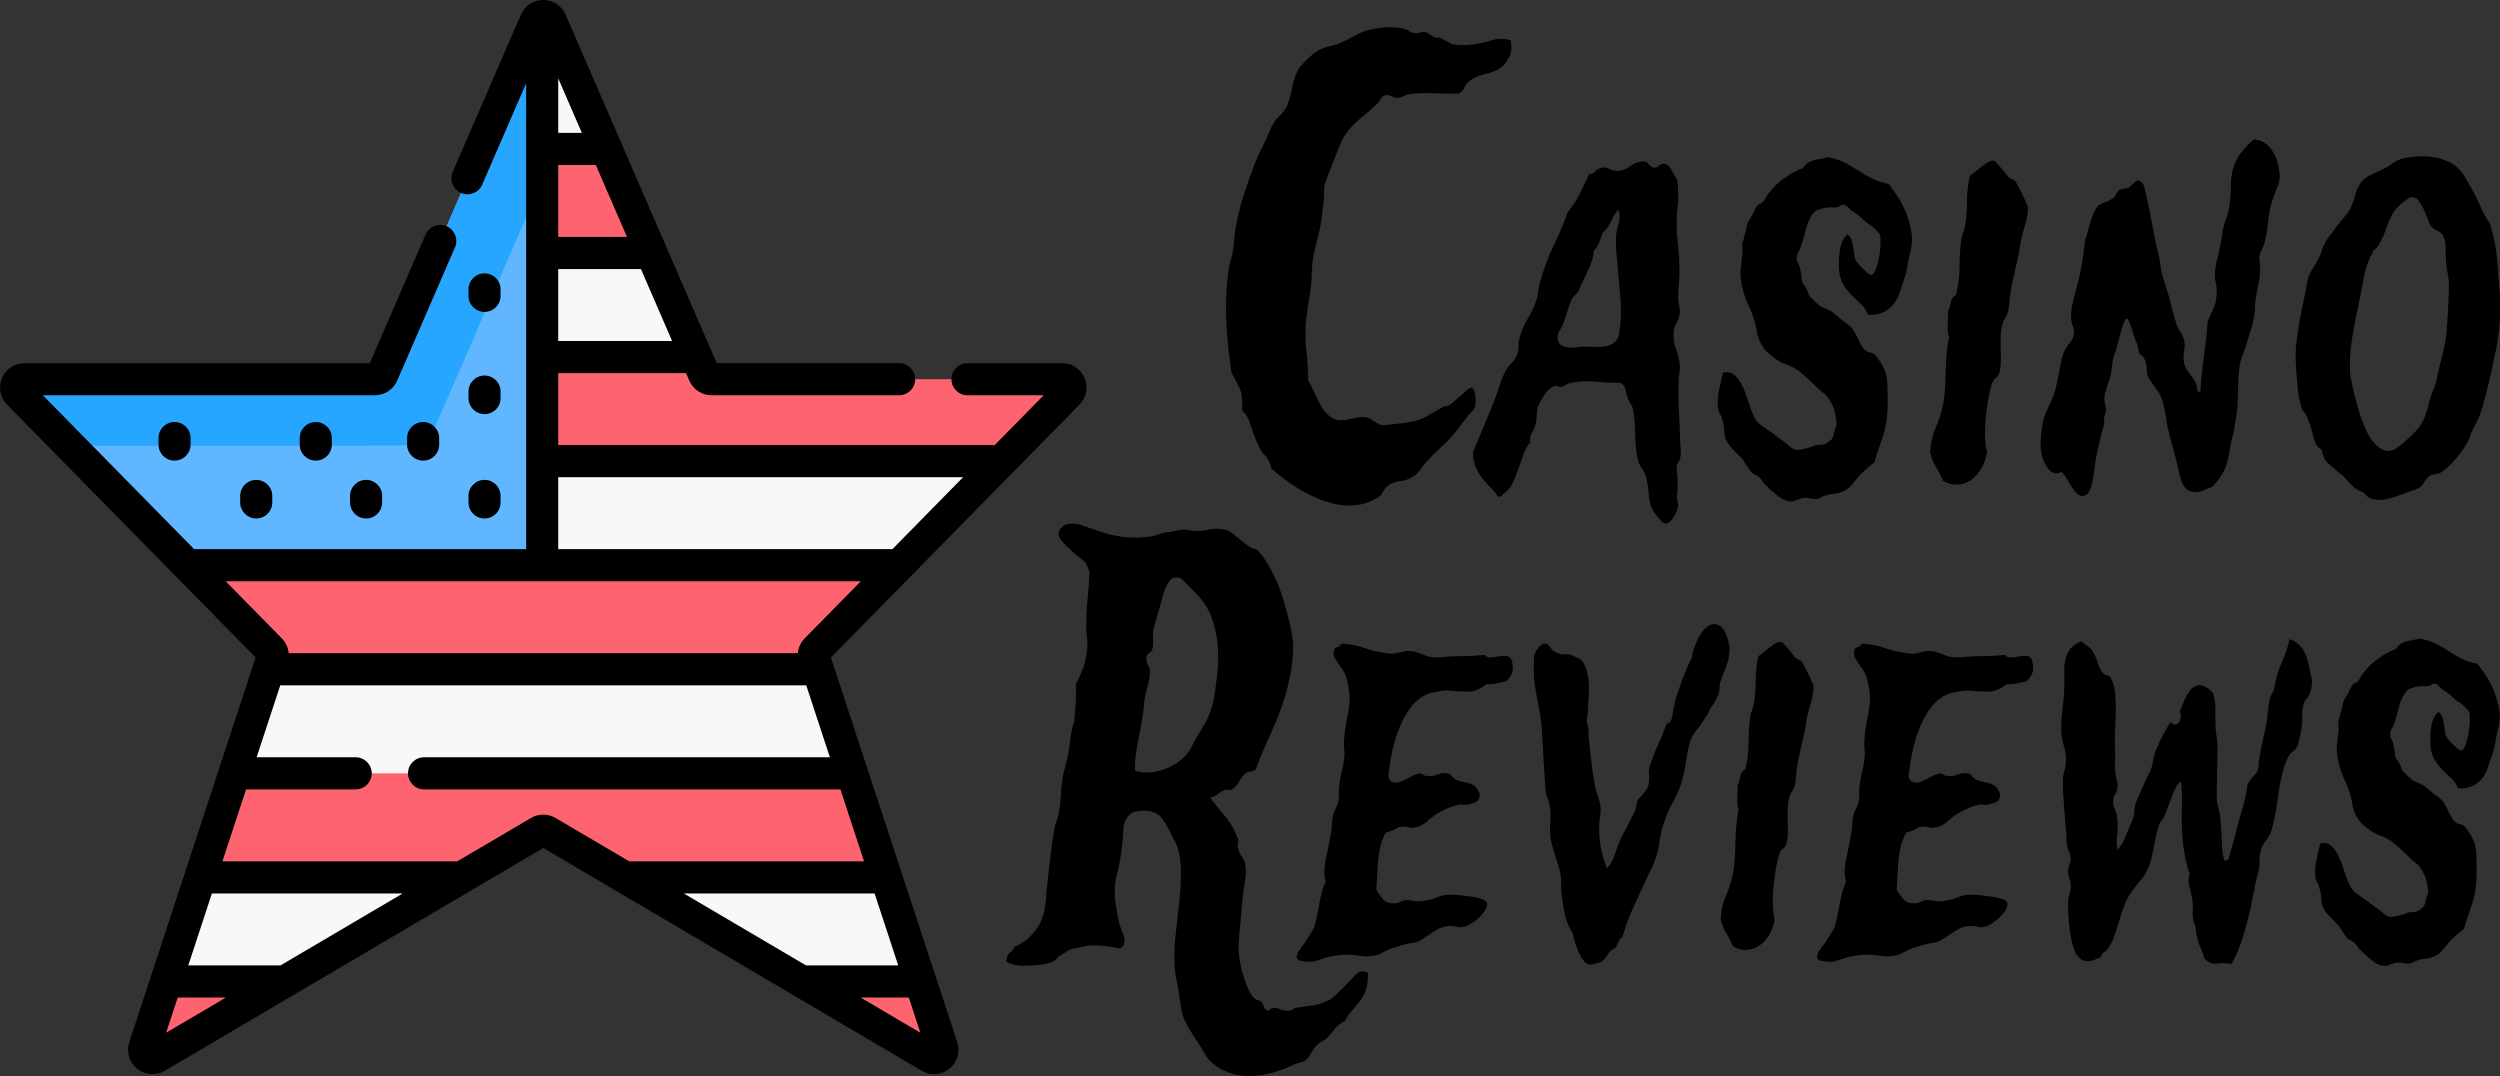 <svg xmlns:xlink="http://www.w3.org/1999/xlink" xmlns="http://www.w3.org/2000/svg" style="overflow: visible;" viewBox="25.58 194.16 328.61 141.45"><rect x="25.58" y="194.16" width="328.61" height="141.45" fill="#333333" stroke="none"/><path text="Casino" fill="#000000" space="preserve" text-anchor="middle" offset="0.5" font-scale="contain" font-size="50" font-family="Trade Winds" transform="matrix(0.963, 0, 0, 1.598, 270.965, 257.591)" data-fl-textpath="" font-style="normal" font-weight="400" letter-spacing="2" data-uid="o-3d965b7965214033bf1ce98243e841e9" d="M-48.628-36.377L-48.628-36.377Q-48.335-35.596 -48.799-35.034Q-49.263-34.473 -49.751-34.228L-49.751-34.228Q-50.63-33.789 -51.875-33.643Q-53.12-33.496 -54.097-33.105L-54.097-33.105Q-54.634-32.861 -54.927-32.495Q-55.22-32.129 -55.757-31.982L-55.757-31.982Q-57.466-31.982 -59.15-32.031Q-60.835-32.08 -62.642-31.934L-62.642-31.934Q-62.983-31.885 -63.325-31.763Q-63.667-31.641 -64.009-31.641L-64.009-31.641Q-64.448-31.641 -64.912-31.787Q-65.376-31.934 -65.864-31.836L-65.864-31.836Q-66.108-31.787 -66.279-31.616Q-66.45-31.445 -66.694-31.25L-66.694-31.25Q-67.573-30.713 -68.647-30.2Q-69.722-29.688 -70.649-29.053L-70.649-29.053Q-71.479-28.467 -72.065-27.564Q-72.651-26.66 -73.286-25.684L-73.286-25.684Q-73.481-25.342 -73.701-25.024Q-73.921-24.707 -74.019-24.463L-74.019-24.463Q-74.116-24.17 -74.092-23.804Q-74.067-23.438 -74.165-23.047L-74.165-23.047Q-74.263-22.461 -74.409-21.777Q-74.556-21.094 -74.8-20.508L-74.8-20.508Q-75.044-19.873 -75.312-19.263Q-75.581-18.652 -75.679-18.066L-75.679-18.066Q-75.776-17.383 -75.801-16.724Q-75.825-16.064 -76.069-15.332L-76.069-15.332Q-76.216-14.697 -76.387-14.087Q-76.558-13.477 -76.606-12.793L-76.606-12.793Q-76.655-11.67 -76.46-10.62Q-76.265-9.57 -76.265-8.447L-76.265-8.447Q-75.435-7.471 -74.727-6.567Q-74.019-5.664 -72.847-5.273L-72.847-5.273Q-72.407-5.127 -71.87-5.127Q-71.333-5.127 -70.747-5.2Q-70.161-5.273 -69.551-5.347Q-68.94-5.42 -68.354-5.371L-68.354-5.371Q-67.915-5.322 -67.646-5.2Q-67.378-5.078 -67.109-4.981Q-66.841-4.883 -66.523-4.785Q-66.206-4.688 -65.767-4.736L-65.767-4.736Q-64.936-4.785 -64.106-4.834Q-63.276-4.883 -62.446-4.981L-62.446-4.981Q-61.128-5.078 -60.029-5.469Q-58.931-5.859 -57.905-6.201L-57.905-6.201Q-57.661-6.299 -57.417-6.299Q-57.173-6.299 -56.929-6.396L-56.929-6.396Q-56.538-6.543 -56.221-6.738Q-55.903-6.934 -55.464-7.129L-55.464-7.129Q-55.024-7.373 -54.561-7.617Q-54.097-7.861 -53.852-7.764L-53.852-7.764Q-53.511-7.666 -53.437-7.104Q-53.364-6.543 -53.413-6.396L-53.413-6.396Q-53.511-6.055 -53.95-5.811Q-54.39-5.566 -54.829-5.176L-54.829-5.176Q-55.317-4.834 -55.659-4.541Q-56.001-4.248 -56.343-4.004L-56.343-4.004Q-57.173-3.418 -58.076-2.93Q-58.979-2.441 -59.712-1.953L-59.712-1.953Q-60.395-1.563 -60.835-1.147Q-61.274-0.732 -61.958-0.488L-61.958-0.488Q-62.69-0.195 -63.618-0.122Q-64.546-0.049 -65.229 0.195L-65.229 0.195Q-65.767 0.391 -66.035 0.757Q-66.304 1.123 -66.987 1.318L-66.987 1.318Q-68.257 1.758 -69.673 1.855Q-71.089 1.953 -72.651 1.758L-72.651 1.758Q-74.995 1.416 -77.266 0.61Q-79.536-0.195 -81.294-1.172L-81.294-1.172Q-81.538-1.855 -82.173-2.246Q-82.808-2.637 -83.198-3.272L-83.198-3.272Q-83.735-3.955 -84.102-4.712Q-84.468-5.469 -85.298-5.957L-85.298-5.957Q-85.102-7.129 -85.64-7.788Q-86.177-8.447 -86.714-9.033L-86.714-9.033Q-87.251-11.035 -87.422-13.232Q-87.593-15.43 -87.104-17.578L-87.104-17.578Q-87.007-17.969 -86.836-18.262Q-86.665-18.555 -86.567-18.896L-86.567-18.896Q-86.421-19.336 -86.372-19.824Q-86.323-20.313 -86.226-20.703L-86.226-20.703Q-85.786-22.314 -85.054-23.657Q-84.321-25 -83.491-26.318L-83.491-26.318Q-83.101-26.904 -82.686-27.393Q-82.27-27.881 -81.831-28.467L-81.831-28.467Q-81.636-28.711 -81.465-28.98Q-81.294-29.248 -81.05-29.492L-81.05-29.492Q-80.659-29.883 -80.171-30.151Q-79.683-30.42 -79.292-30.811L-79.292-30.811Q-78.755-31.445 -78.486-32.349Q-78.218-33.252 -77.681-33.887L-77.681-33.887Q-77.583-34.033 -77.314-34.228Q-77.046-34.424 -76.728-34.619Q-76.411-34.815 -76.094-34.985Q-75.776-35.156 -75.581-35.254L-75.581-35.254Q-74.556-35.742 -73.457-35.864Q-72.358-35.986 -71.089-36.377L-71.089-36.377Q-70.356-36.621 -69.575-36.865Q-68.794-37.109 -68.11-37.207L-68.11-37.207Q-66.987-37.402 -65.522-37.451Q-64.058-37.5 -62.788-37.256L-62.788-37.256Q-62.593-37.207 -62.446-37.134Q-62.3-37.06 -62.056-37.012L-62.056-37.012Q-61.519-36.914 -61.006-37.012Q-60.493-37.109 -60.054-37.012L-60.054-37.012Q-59.81-36.963 -59.614-36.841Q-59.419-36.719 -59.126-36.67L-59.126-36.67Q-58.882-36.572 -58.589-36.597Q-58.296-36.621 -58.003-36.523L-58.003-36.523Q-57.71-36.426 -57.368-36.304Q-57.026-36.182 -56.733-36.084L-56.733-36.084Q-56.05-35.986 -55.269-35.986Q-54.487-35.986 -53.804-36.035L-53.804-36.035Q-52.485-36.133 -51.216-36.377Q-49.946-36.621 -48.628-36.377ZM-40.817-22.266L-40.817-22.266Q-39.89-22.9 -39.206-23.73Q-38.522-24.561 -37.888-25.391L-37.888-25.391Q-37.497-25.342 -37.204-25.537Q-36.911-25.732 -36.569-25.83L-36.569-25.83Q-35.886-26.025 -35.178-25.806Q-34.47-25.586 -33.786-25.635L-33.786-25.635Q-32.956-25.732 -32.199-26.074Q-31.442-26.416 -30.417-26.416L-30.417-26.416Q-30.075-26.416 -29.782-26.196Q-29.489-25.977 -29.196-25.928L-29.196-25.928Q-28.806-25.83 -28.488-26.025Q-28.171-26.221 -27.78-26.221L-27.78-26.221Q-27.097-26.221 -26.73-25.781Q-26.364-25.342 -25.876-24.902L-25.876-24.902Q-25.632-23.779 -25.827-22.705Q-26.022-21.631 -25.925-20.508L-25.925-20.508Q-25.827-19.775 -25.705-19.092Q-25.583-18.408 -25.583-17.676L-25.583-17.676Q-25.534-17.041 -25.656-16.333Q-25.778-15.625 -25.729-14.941L-25.729-14.941Q-25.681-14.697 -25.583-14.453Q-25.485-14.209 -25.534-13.965L-25.534-13.965Q-25.632-13.428 -25.974-13.135Q-26.315-12.842 -26.364-12.354L-26.364-12.354Q-26.462-11.621 -26.047-10.986Q-25.632-10.352 -25.534-9.668L-25.534-9.668Q-25.485-9.375 -25.583-9.033Q-25.681-8.691 -25.681-8.398L-25.681-8.398Q-25.778-7.324 -25.656-6.006Q-25.534-4.688 -25.485-3.564L-25.485-3.564Q-25.485-3.174 -25.412-2.783Q-25.339-2.393 -25.437-2.148L-25.437-2.148Q-25.485-1.904 -25.656-1.758Q-25.827-1.611 -25.925-1.416L-25.925-1.416Q-25.974-1.172 -25.9-0.732Q-25.827-0.293 -25.827 0.098L-25.827 0.098Q-25.827 0.44 -25.876 0.757Q-25.925 1.074 -25.925 1.318L-25.925 1.318Q-25.876 1.465 -25.803 1.636Q-25.729 1.807 -25.778 1.953L-25.778 1.953Q-25.876 2.393 -26.437 2.905Q-26.999 3.418 -27.585 3.369L-27.585 3.369Q-27.878 3.32 -28.439 2.905Q-29.001 2.49 -29.245 2.246L-29.245 2.246Q-29.685 1.709 -29.782 0.879Q-29.88 0.049 -30.222-0.635L-30.222-0.635Q-30.368-0.879 -30.637-1.099Q-30.905-1.318 -31.101-1.611L-31.101-1.611Q-31.394-2.148 -31.491-2.71Q-31.589-3.272 -31.613-3.833Q-31.638-4.394 -31.687-4.956Q-31.735-5.518 -31.931-6.104L-31.931-6.104Q-32.028-6.299 -32.224-6.445Q-32.419-6.592 -32.565-6.836L-32.565-6.836Q-32.858-7.324 -32.956-7.666Q-33.054-8.008 -33.591-8.203L-33.591-8.203Q-35.3-8.203 -37.033-8.301Q-38.767-8.398 -40.427-8.203L-40.427-8.203Q-40.817-8.154 -41.11-8.032Q-41.403-7.91 -41.794-7.861L-41.794-7.861Q-41.989-7.861 -42.185-7.91Q-42.38-7.959 -42.526-7.959L-42.526-7.959Q-43.21-7.861 -43.845-7.349Q-44.479-6.836 -44.821-6.348L-44.821-6.348Q-45.017-6.055 -45.041-5.64Q-45.065-5.225 -45.212-4.834L-45.212-4.834Q-45.358-4.443 -45.7-4.126Q-46.042-3.809 -45.944-3.32L-45.944-3.32Q-46.481-2.93 -46.848-2.344Q-47.214-1.758 -47.556-1.147Q-47.897-0.537 -48.312 0Q-48.728 0.537 -49.313 0.781L-49.313 0.781Q-49.558 0.879 -49.777 1.025Q-49.997 1.172 -50.241 1.172L-50.241 1.172Q-50.485 1.123 -50.51 1.025Q-50.534 0.928 -50.827 0.732L-50.827 0.732Q-51.12 0.537-51.535 0.293Q-51.95 0.049-52.341-0.244Q-52.731-0.537-53.049-0.855Q-53.366-1.172-53.513-1.465L-53.513-1.465Q-53.903-2.295-53.659-2.661Q-53.415-3.027-53.024-3.564L-53.024-3.564Q-52.487-4.346-51.804-5.322Q-51.12-6.299 -50.583-7.178L-50.583-7.178Q-50.29-7.666 -50.07-8.105Q-49.851-8.545 -49.509-8.935L-49.509-8.935Q-49.118-9.473 -48.508-9.815Q-47.897-10.156 -47.653-10.693L-47.653-10.693Q-47.556-10.938 -47.556-11.206Q-47.556-11.475 -47.458-11.768L-47.458-11.768Q-47.067-12.744 -46.237-13.525Q-45.407-14.307 -44.968-15.283L-44.968-15.283Q-44.87-15.527 -44.846-15.747Q-44.821-15.967 -44.724-16.211L-44.724-16.211Q-43.942-18.018 -42.795-19.434Q-41.647-20.85 -40.817-22.266ZM-33.835-22.314L-33.981-22.412Q-34.567-21.973 -34.982-21.411Q-35.397-20.85 -36.081-20.557L-36.081-20.557Q-36.276-20.117 -36.545-19.727Q-36.813-19.336 -37.253-19.092L-37.253-19.092Q-37.399-18.311 -37.839-17.749Q-38.278-17.188 -38.669-16.65L-38.669-16.65Q-38.864-16.455 -39.011-16.235Q-39.157-16.016 -39.353-15.771L-39.353-15.771Q-39.597-15.527 -39.841-15.405Q-40.085-15.283 -40.28-15.088L-40.28-15.088Q-40.573-14.697 -40.915-14.014Q-41.257-13.33 -41.55-12.891L-41.55-12.891Q-41.794-12.646 -42.038-12.402Q-42.282-12.158 -42.185-11.768L-42.185-11.768Q-42.038-11.377 -41.599-11.255Q-41.159-11.133 -40.598-11.108Q-40.036-11.084 -39.499-11.133Q-38.962-11.182 -38.62-11.182L-38.62-11.182Q-37.937-11.182 -37.229-11.157Q-36.52-11.133 -35.861-11.182Q-35.202-11.23 -34.689-11.426Q-34.177-11.621 -33.884-12.012L-33.884-12.012Q-33.395-13.574 -33.64-15.161Q-33.884-16.748 -34.079-18.311L-34.079-18.311Q-34.177-18.75 -34.226-19.287Q-34.274-19.824 -34.226-20.264L-34.226-20.264Q-34.177-20.752 -33.908-21.216Q-33.64-21.68 -33.835-22.314L-33.835-22.314ZM-2.636-20.41L-2.636-20.41Q-2.196-20.215 -2.05-19.898Q-1.903-19.58 -1.83-19.238Q-1.757-18.896 -1.659-18.555Q-1.562-18.213 -1.171-18.018L-1.171-18.018Q-1.073-17.92 -0.829-17.773Q-0.585-17.627 -0.292-17.456Q 0.001-17.285  0.269-17.163Q 0.538-17.041  0.685-17.09L 0.685-17.09Q 0.978-17.139  1.222-17.529Q 1.466-17.92  1.637-18.433Q 1.808-18.945  1.856-19.482Q 1.905-20.02  1.808-20.361L 1.808-20.361Q 1.71-20.508  1.27-20.776Q 0.831-21.045  0.587-21.143L 0.587-21.143Q-0.097-21.387 -0.683-21.729Q-1.269-22.07 -1.952-22.314L-1.952-22.314Q-2.245-22.412 -2.563-22.632Q-2.88-22.852 -3.173-22.852L-3.173-22.852Q-3.368-22.9 -3.612-22.778Q-3.856-22.656 -4.101-22.656L-4.101-22.656Q-4.394-22.607 -4.809-22.632Q-5.224-22.656 -5.663-22.607Q-6.103-22.559 -6.566-22.461Q-7.03-22.363 -7.372-22.119L-7.372-22.119Q-8.007-21.582 -8.275-20.923Q-8.544-20.264 -8.983-19.434L-8.983-19.434Q-9.081-19.238 -9.325-18.994Q-9.569-18.75 -9.569-18.408L-9.569-18.408Q-9.569-18.213 -9.398-18.066Q-9.228-17.92 -9.13-17.627L-9.13-17.627Q-8.983-17.334 -8.935-17.017Q-8.886-16.699 -8.788-16.455L-8.788-16.455Q-8.642-16.309 -8.495-16.186Q-8.349-16.064 -8.251-15.967L-8.251-15.967Q-8.105-15.82 -8.031-15.625Q-7.958-15.43 -7.812-15.332L-7.812-15.332Q-7.567-15.185 -6.957-14.819Q-6.347-14.453 -5.81-14.355L-5.81-14.355Q-4.882-14.16 -4.125-13.745Q-3.368-13.33 -2.636-13.037L-2.636-13.037Q-2.099-12.793 -1.781-12.476Q-1.464-12.158 -1.22-11.841Q-0.976-11.523 -0.707-11.23Q-0.439-10.938  0.05-10.791L 0.05-10.791Q 0.294-10.693  0.489-10.693Q 0.685-10.693  0.929-10.596L 0.929-10.596Q 1.173-10.498  1.417-10.278Q 1.661-10.059  1.954-9.815L 1.954-9.815Q 2.149-9.619  2.32-9.399Q 2.491-9.18  2.589-8.984L 2.589-8.984Q 2.735-8.691  2.784-8.227Q 2.833-7.764  2.833-7.471L 2.833-7.471Q 2.882-6.299  2.784-5.615Q 2.686-4.932  2.442-4.346Q 2.198-3.76  1.832-3.174Q 1.466-2.588  1.026-1.66L 1.026-1.66Q 0.392-1.367 -0.292-1.001Q-0.976-0.635 -1.464-0.244L-1.464-0.244Q-1.708-0.049 -2.147 0.244Q-2.587 0.537 -2.929 0.635L-2.929 0.635Q-3.612 0.879 -4.589 0.928Q-5.565 0.977 -6.396 1.27L-6.396 1.27Q-6.884 1.416 -7.543 1.318Q-8.202 1.221 -8.739 1.27L-8.739 1.27Q-9.374 1.367 -9.814 1.489Q-10.253 1.611 -10.839 1.514L-10.839 1.514Q-11.522 1.416 -12.353 1.001Q-13.183 0.586 -13.817 0.195L-13.817 0.195Q-14.062 0.098 -14.208-0.073Q-14.355-0.244 -14.599-0.391L-14.599-0.391Q-14.94-0.586 -15.282-0.659Q-15.624-0.732 -15.917-0.977L-15.917-0.977Q-16.21-1.221 -16.454-1.44Q-16.698-1.66 -16.942-1.904L-16.942-1.904Q-17.528-2.295 -18.236-2.71Q-18.944-3.125 -19.237-3.564L-19.237-3.564Q-19.433-3.809 -19.457-4.224Q-19.481-4.639 -19.677-5.029L-19.677-5.029Q-19.774-5.371 -20.019-5.615Q-20.263-5.859-20.312-6.104L-20.312-6.104Q-20.458-6.787-20.165-7.617Q-19.872-8.447 -19.628-9.033L-19.628-9.033Q-18.7-9.18 -18.09-8.862Q-17.48-8.545 -17.04-8.008Q-16.601-7.471 -16.259-6.811Q-15.917-6.152 -15.575-5.664L-15.575-5.664Q-15.185-5.029 -14.355-4.688Q-13.524-4.346 -12.743-4.004L-12.743-4.004Q-12.45-3.857 -12.182-3.735Q-11.913-3.613 -11.669-3.516L-11.669-3.516Q-11.034-3.272 -10.57-3.003Q-10.106-2.734 -9.569-2.686L-9.569-2.686Q-9.081-2.686 -8.617-2.759Q-8.153-2.832 -7.567-2.93L-7.567-2.93Q-6.981-3.125 -6.396-3.101Q-5.81-3.076 -5.272-3.32L-5.272-3.32Q-4.638-3.564 -4.54-3.906Q-4.442-4.248 -4.101-4.834L-4.101-4.834Q-4.296-5.762 -4.54-6.152Q-4.784-6.543 -5.419-7.08L-5.419-7.08Q-5.663-7.275 -5.981-7.397Q-6.298-7.519 -6.542-7.666L-6.542-7.666Q-7.567-8.301 -8.788-8.935Q-10.009-9.57 -11.474-9.815L-11.474-9.815Q-12.401-10.107 -13.402-10.62Q-14.403-11.133 -14.843-12.012L-14.843-12.012Q-14.989-12.207 -15.014-12.402Q-15.038-12.598 -15.136-12.842L-15.136-12.842Q-15.526-13.818 -16.234-14.697Q-16.942-15.576 -17.187-16.699L-17.187-16.699Q-17.284-17.041 -17.235-17.407Q-17.187-17.773 -17.113-18.115Q-17.04-18.457 -16.991-18.848Q-16.942-19.238 -17.04-19.678L-17.04-19.678Q-16.845-19.873 -16.796-20.068Q-16.747-20.264 -16.649-20.459L-16.649-20.459Q-16.454-20.752 -16.381-21.069Q-16.308-21.387 -15.966-21.68L-15.966-21.68Q-15.624-21.973 -15.404-22.29Q-15.185-22.607 -14.94-22.803L-14.94-22.803Q-14.794-22.9 -14.599-22.925Q-14.403-22.949 -14.257-23.047L-14.257-23.047Q-14.013-23.193 -13.817-23.413Q-13.622-23.633 -13.378-23.828L-13.378-23.828Q-12.401-24.561 -11.181-25.073Q-9.96-25.586 -8.69-25.879L-8.69-25.879Q-8.495-26.123 -8.056-26.294Q-7.616-26.465 -7.104-26.538Q-6.591-26.611 -6.103-26.66Q-5.614-26.709 -5.272-26.758L-5.272-26.758Q-3.759-26.563 -2.856-26.27Q-1.952-25.977 -1.147-25.659Q-0.341-25.342  0.587-25.049Q 1.515-24.756  2.979-24.561L 2.979-24.561Q 3.565-24.121  4.225-23.511Q 4.884-22.9  5.372-22.168Q 5.86-21.436  6.08-20.63Q 6.3-19.824  5.958-18.994L 5.958-18.994Q 5.714-18.506  5.567-17.895Q 5.421-17.285  5.128-16.797L 5.128-16.797Q 4.884-16.406  4.615-15.869Q 4.347-15.332  4.005-14.99L 4.005-14.99Q 3.321-14.307  2.247-14.014Q 1.173-13.721  0.147-13.818L 0.147-13.818Q-0.146-14.307 -0.756-14.648Q-1.366-14.99 -1.977-15.356Q-2.587-15.723 -3.1-16.186Q-3.612-16.65 -3.759-17.334L-3.759-17.334Q-3.905-18.164 -3.686-19.092Q-3.466-20.02 -2.636-20.41ZM 8.642-2.49L 8.642-2.49Q 8.739-3.613  9.398-4.517Q 10.058-5.42  10.399-6.396L 10.399-6.396Q 10.595-7.031  10.668-7.739Q 10.741-8.447  10.766-9.155Q 10.79-9.863  10.888-10.571Q 10.985-11.279  11.229-11.963L 11.229-11.963Q 10.985-12.402  11.034-12.94Q 11.083-13.477  11.083-14.063L 11.083-14.063Q 11.327-14.404  11.474-14.844Q 11.62-15.283  12.157-15.43L 12.157-15.43Q 12.645-16.504  12.645-17.651Q 12.645-18.799  12.89-20.02L 12.89-20.02Q 12.938-20.264  13.085-20.459Q 13.231-20.654  13.329-20.898L 13.329-20.898Q 13.671-21.924  13.671-23.071Q 13.671-24.219  14.062-25.244L 14.062-25.244Q 14.354-25.342  14.794-25.561Q 15.233-25.781  15.697-26.001Q 16.161-26.221  16.601-26.367Q 17.04-26.514  17.382-26.465L 17.382-26.465Q 17.626-26.367  17.87-26.196Q 18.114-26.025  18.456-25.781L 18.456-25.781Q 18.7-25.635  18.92-25.439Q 19.14-25.244  19.384-25.098L 19.384-25.098Q 19.579-25  19.896-24.927Q 20.214-24.854  20.312-24.756L 20.312-24.756Q 20.36-24.707  20.629-24.414Q 20.897-24.121  21.166-23.779Q 21.435-23.438  21.679-23.12Q 21.923-22.803  21.972-22.705L 21.972-22.705Q 22.02-22.412  21.923-22.046Q 21.825-21.68  21.654-21.314Q 21.483-20.947  21.312-20.581Q 21.142-20.215  21.044-19.922L 21.044-19.922Q 20.897-19.385  20.751-18.872Q 20.604-18.359  20.36-17.822L 20.36-17.822Q 20.116-17.188  19.823-16.357Q 19.53-15.527  19.433-14.6L 19.433-14.6Q 19.335-13.916  18.92-13.574Q 18.505-13.232  18.358-12.598L 18.358-12.598Q 18.261-12.158  18.261-11.67Q 18.261-11.182  18.285-10.718Q 18.31-10.254  18.285-9.815Q 18.261-9.375  18.065-8.984L 18.065-8.984Q 17.919-8.74  17.626-8.618Q 17.333-8.496  17.138-8.252L 17.138-8.252Q 16.845-7.764  16.625-7.031Q 16.405-6.299  16.259-5.493Q 16.112-4.688  16.137-3.882Q 16.161-3.076  16.405-2.441L 16.405-2.441Q 16.161-1.66  15.551-1.074Q 14.94-0.488  14.11-0.171Q 13.28 0.146  12.328 0.171Q 11.376 0.195  10.399-0.146L 10.399-0.146Q 10.009-0.732  9.472-1.245Q 8.935-1.758  8.642-2.49ZM 26.56-0.879L 26.56-0.879Q 25.534-0.537  24.753-1.147Q 23.972-1.758 23.776-2.588L 23.776-2.588Q 23.679-2.978 23.776-3.784Q 23.874-4.59 24.069-5.078L 24.069-5.078Q 24.265-5.615  24.899-6.348Q 25.534-7.08  25.876-8.008L 25.876-8.008Q 26.218-8.887  26.438-9.692Q 26.657-10.498  27.097-10.986L 27.097-10.986Q 27.439-11.328  27.829-11.597Q 28.22-11.865  28.269-12.305L 28.269-12.305Q 28.269-12.695  28.049-12.988Q 27.829-13.281  27.878-13.77L 27.878-13.77Q 27.878-14.209  28.147-14.893Q 28.415-15.576  28.659-16.113L 28.659-16.113Q 29.196-17.285  29.489-18.506L 29.489-18.506Q 29.587-18.848  29.66-19.311Q 29.733-19.775  29.831-20.02L 29.831-20.02Q 29.978-20.215  30.148-20.654Q 30.319-21.094  30.564-21.533Q 30.808-21.973  31.101-22.339Q 31.394-22.705  31.735-22.852L 31.735-22.852Q 32.126-22.998  32.59-23.071Q 33.054-23.145  33.444-23.34L 33.444-23.34Q 33.884-23.486  33.981-23.682Q 34.079-23.877  34.47-24.072L 34.47-24.072Q 34.763-24.17  35.08-24.17Q 35.397-24.17  35.739-24.268L 35.739-24.268Q 36.13-24.414  36.569-24.707Q 37.009-25  37.595-24.658L 37.595-24.658Q 37.839-24.512  38.083-23.779Q 38.327-23.047  38.571-22.412L 38.571-22.412Q 38.669-22.07  38.84-21.582Q 39.011-21.094  39.157-20.581Q 39.304-20.068  39.45-19.653Q 39.597-19.238  39.694-19.043L 39.694-19.043Q 39.939-18.555  40.036-18.018Q 40.134-17.48  40.329-17.041L 40.329-17.041Q 40.573-16.553  40.817-16.113Q 41.062-15.674  41.306-15.137L 41.306-15.137Q 41.55-14.6  41.745-14.111Q 41.94-13.623  42.233-13.086L 42.233-13.086Q 42.429-12.695  42.819-12.378Q 43.21-12.06  43.308-11.67L 43.308-11.67Q 43.454-11.279  43.308-10.815Q 43.161-10.352  43.259-9.961L 43.259-9.961Q 43.405-9.424  43.894-9.082Q 44.382-8.74  44.772-8.35L 44.772-8.35Q 45.017-8.057  45.065-7.764Q 45.114-7.471  45.505-7.373L 45.505-7.373Q 45.603-8.301  45.725-8.984Q 45.847-9.668  45.993-10.327Q 46.14-10.986  46.286-11.694Q 46.433-12.402  46.53-13.281L 46.53-13.281Q 47.019-13.916  47.409-14.477Q 47.8-15.039  47.751-15.967L 47.751-15.967Q 47.702-16.26  47.58-16.553Q 47.458-16.846  47.507-17.188L 47.507-17.188Q 47.556-17.676  47.702-18.066Q 47.849-18.457  48.093-19.043L 48.093-19.043Q 48.239-19.434  48.337-19.849Q 48.435-20.264  48.581-20.752L 48.581-20.752Q 48.728-21.143  48.85-21.387Q 48.972-21.631  49.118-21.851Q 49.265-22.07  49.362-22.339Q 49.46-22.607  49.558-23.145L 49.558-23.145Q 49.704-23.975  49.704-24.561Q 49.704-25.146  49.948-25.732L 49.948-25.732Q 50.339-26.611  51.193-27.222Q 52.048-27.832  52.829-28.223L 52.829-28.223Q 54.196-28.174  55.075-27.515Q 55.954-26.855  56.198-25.928L 56.198-25.928Q 56.54-25.049  56.149-24.487Q 55.759-23.926  55.368-23.242L 55.368-23.242Q 55.124-22.803  55.002-22.412Q 54.88-22.021  54.807-21.655Q 54.733-21.289  54.66-20.898Q 54.587-20.508  54.392-20.02L 54.392-20.02Q 54.245-19.531  53.952-19.214Q 53.659-18.896  53.562-18.555L 53.562-18.555Q 53.708-17.871  53.684-17.432Q 53.659-16.992  53.537-16.626Q 53.415-16.26  53.293-15.894Q 53.171-15.527  53.073-15.088L 53.073-15.088Q 52.976-14.746  52.976-14.404Q 52.976-14.063  52.878-13.77L 52.878-13.77Q 52.731-13.184  52.487-12.695Q 52.243-12.207  51.999-11.768L 51.999-11.768Q 51.657-11.035  51.242-10.4Q 50.827-9.766  50.73-8.691L 50.73-8.691Q 50.681-8.008  50.656-7.495Q 50.632-6.982  50.607-6.543Q 50.583-6.104  50.461-5.615Q 50.339-5.127  50.144-4.443L 50.144-4.443Q 50.046-4.053  49.875-3.687Q 49.704-3.32  49.606-2.93L 49.606-2.93Q 49.314-1.66  48.776-1.001Q 48.239-0.342  47.165 0.342L 47.165 0.342Q 46.579 0.488  45.993 0.635Q 45.407 0.781  44.846 0.781Q 44.284 0.781  43.796 0.61Q 43.308 0.44  42.966-0.098L 42.966-0.098Q 42.722-0.488  42.453-1.245Q 42.185-2.002  41.843-2.734L 41.843-2.734Q 41.696-3.076  41.525-3.394Q 41.355-3.711  41.257-4.053L 41.257-4.053Q 41.013-4.59  40.939-4.981Q 40.866-5.371  40.622-6.055L 40.622-6.055Q 40.28-7.129  39.548-7.666Q 38.815-8.203  38.278-8.838L 38.278-8.838Q 38.23-9.326  38.132-9.717Q 38.034-10.107  37.692-10.352L 37.692-10.352Q 37.595-10.449  37.448-10.474Q 37.302-10.498  37.204-10.645L 37.204-10.645Q 37.058-10.84  37.009-11.108Q 36.96-11.377  36.814-11.523L 36.814-11.523Q 36.716-11.621  36.521-11.963Q 36.325-12.305  36.154-12.646Q 35.983-12.988  35.788-13.257Q 35.593-13.525  35.495-13.477L 35.495-13.477Q 35.251-13.477  35.031-13.086Q 34.812-12.695  34.592-12.207Q 34.372-11.719  34.177-11.255Q 33.981-10.791  33.835-10.596L 33.835-10.596Q 33.591-10.254  33.469-9.595Q 33.347-8.935  33.151-8.545L 33.151-8.545Q 32.81-7.959  32.541-7.373Q 32.272-6.787  32.663-6.104L 32.663-6.104Q 32.663-5.762  32.492-5.542Q 32.321-5.322  32.419-4.834L 32.419-4.834Q 32.126-4.297  31.857-3.613Q 31.589-2.93  31.296-2.1L 31.296-2.1Q 31.149-1.611  31.052-1.099Q 30.954-0.586  30.808-0.122Q 30.661 0.342  30.393 0.684Q 30.124 1.025  29.685 1.074L 29.685 1.074Q 29.099 1.172  28.708 0.928Q 28.317 0.684  27.976 0.366Q 27.634 0.049  27.292-0.317Q 26.95-0.684  26.56-0.879ZM 85.054-21.289L 85.054-21.289Q 85.542-20.313  85.786-19.482Q 86.03-18.652  86.177-17.236L 86.177-17.236Q 86.274-16.26  86.397-15.503Q 86.519-14.746  86.421-13.623L 86.421-13.623Q 86.372-12.842  86.177-11.987Q 85.981-11.133  85.689-10.4L 85.689-10.4Q 85.249-9.082  84.858-8.105Q 84.468-7.129  83.931-6.006L 83.931-6.006Q 83.589-5.371  83.247-4.981Q 82.905-4.59  82.515-4.15L 82.515-4.15Q 82.417-4.004  82.344-3.809Q 82.271-3.613  82.124-3.467L 82.124-3.467Q 81.489-2.734  80.391-1.953Q 79.292-1.172  78.364-0.83L 78.364-0.83Q 78.022-0.732  77.656-0.708Q 77.29-0.684  76.899-0.586L 76.899-0.586Q 76.411-0.391  76.069-0.024Q 75.728 0.342  75.19 0.488L 75.19 0.488Q 74.897 0.586  74.482 0.659Q 74.067 0.732  73.677 0.83L 73.677 0.83Q 72.7 1.074  71.26 1.318Q 69.819 1.563  68.599 1.27L 68.599 1.27Q 68.403 1.221  68.208 1.074Q 68.013 0.928  67.769 0.83L 67.769 0.83Q 67.524 0.732  67.28 0.684Q 67.036 0.635  66.841 0.537L 66.841 0.537Q 66.206 0.293  65.62-0.146Q 65.034-0.586  64.399-0.83L 64.399-0.83Q 63.716-1.221  63.032-1.538Q 62.349-1.855  62.105-2.686L 62.105-2.686Q 61.274-2.93  60.933-3.809Q 60.591-4.688  60.103-5.371L 60.103-5.371Q 59.956-5.615  59.688-5.786Q 59.419-5.957  59.321-6.201L 59.321-6.201Q 58.98-6.738  58.784-7.935Q 58.589-9.131  58.54-9.961L 58.54-9.961Q 58.491-10.84  58.662-11.646Q 58.833-12.451  59.053-13.232Q 59.272-14.014  59.541-14.746Q 59.81-15.479  60.005-16.162L 60.005-16.162Q 60.2-16.992  60.737-17.48Q 61.274-17.969  61.763-18.555L 61.763-18.555Q 61.958-18.75  62.056-18.994Q 62.153-19.238  62.349-19.482L 62.349-19.482Q 62.739-19.971  63.228-20.337Q 63.716-20.703  64.155-21.094L 64.155-21.094Q 64.644-21.484  65.181-21.851Q 65.718-22.217  66.06-22.607L 66.06-22.607Q 66.45-23.145  66.67-23.682Q 66.89-24.219  67.378-24.609L 67.378-24.609Q 67.915-25.049  68.574-25.244Q 69.233-25.439  70.112-25.684L 70.112-25.684Q 70.942-25.879  71.748-26.245Q 72.554-26.611  73.481-26.709L 73.481-26.709Q 74.36-26.807  75.386-26.831Q 76.411-26.855  77.412-26.758Q 78.413-26.66  79.316-26.416Q 80.22-26.172  80.903-25.732L 80.903-25.732Q 81.245-25.537  81.611-25.146Q 81.978-24.756  82.319-24.414L 82.319-24.414Q 83.101-23.633  83.662-22.827Q 84.224-22.021  85.054-21.289ZM 74.409-23.486L 74.409-23.486Q 74.214-23.486  73.848-23.34Q 73.481-23.193  73.115-23.023Q 72.749-22.852  72.456-22.656Q 72.163-22.461  72.017-22.363L 72.017-22.363Q 71.431-21.826  70.967-21.02Q 70.503-20.215  69.917-19.58L 69.917-19.58Q 69.673-19.336  69.404-19.214Q 69.136-19.092  68.989-18.896L 68.989-18.896Q 68.159-17.969  67.793-16.748Q 67.427-15.527  67.036-14.404L 67.036-14.404Q 66.597-13.232  66.206-11.768Q 65.815-10.303  65.962-8.984L 65.962-8.984Q 66.011-8.691  66.182-8.227Q 66.353-7.764  66.499-7.373L 66.499-7.373Q 66.694-6.934  66.865-6.519Q 67.036-6.104  67.231-5.762L 67.231-5.762Q 67.524-5.176  67.988-4.517Q 68.452-3.857  69.063-3.394Q 69.673-2.93  70.43-2.71Q 71.187-2.49  72.065-2.734L 72.065-2.734Q 72.603-2.93  73.384-3.345Q 74.165-3.76  74.8-4.15L 74.8-4.15Q 75.728-4.736  76.118-5.347Q 76.509-5.957  76.899-6.934L 76.899-6.934Q 76.997-7.178  77.168-7.397Q 77.339-7.617  77.485-7.861L 77.485-7.861Q 77.778-8.398  77.974-9.033Q 78.169-9.668  78.462-10.254L 78.462-10.254Q 79.048-11.572  79.194-12.793Q 79.341-14.014  79.439-15.723L 79.439-15.723Q 79.487-16.65  79.316-17.09Q 79.146-17.529  79.048-18.311L 79.048-18.311Q 78.999-18.848  78.999-19.311Q 78.999-19.775  78.804-20.117L 78.804-20.117Q 78.56-20.557  77.9-20.703Q 77.241-20.85  76.851-21.24L 76.851-21.24Q 76.46-21.875  76.021-22.461Q 75.581-23.047  74.946-23.438L 74.946-23.438Q 74.702-23.389  74.605-23.438Q 74.507-23.486  74.409-23.486Z" style=""/><g transform="matrix(0.279, 0, 0, 0.279, 25.582, 193.351)" data-uid="o-08130cf934894ec9b087e15f3ffbbe07"><path d="m440.263 492.326-10.09-30.73-6.129-6.345h-51.384l3.093 6.975 58.86 34.65c3.08 1.82 6.77-1.15 5.65-4.55z" fill="#FE646F" transform="matrix(1.008, 0, 0, 1.008, 0, 0)" data-uid="o-14967dbeec4d47cdb07857124fc105c3"/><path d="m132.21 451.017h-42.42l-12.157 10.58-10.09 30.73c-1.12 3.4 2.57 6.37 5.65 4.55l59.94-35.28z" fill="#FE646F" transform="matrix(1.008, 0, 0, 1.008, 0, 0)" data-uid="o-4dd487f94b71457ca0ad5e4493d62fa4"/><path d="m398.233 364.326-24.175-16.104h-229.27l-35.214 16.104-15.97 48.63 13.32 13.427h67.044l41.786-13.427 36.18-21.29c1.22-.72 2.72-.72 3.94 0l36.18 21.29 54.214 13.427h58.36l9.576-13.427z" fill="#FE646F" transform="matrix(1.008, 0, 0, 1.008, 0, 0)" data-uid="o-4d6eef0c066f4145a79d04c5f3ce9fea"/><path d="m381.453 306.496 38.78-39.45-2.589-21.834h-300.817l-29.261 21.82 38.787 39.464c1.02 1.03 1.38 2.55.92 3.93l-1.73 5.26 38.062 18.54h202.737l15.921-18.54-1.73-5.26c-.46-1.38-.1-2.9.92-3.93z" fill="#FE646F" transform="matrix(1.008, 0, 0, 1.008, 0, 0)" data-uid="o-76e241a6e9d34b83b6819149596a2f65"/><path d="m496.423 180.116h-163.82c-1.55 0-2.95-.92-3.56-2.33l-3.48-8.02-17.32-16.515h-63.656l-7.356 16.515-9.266 48.64v14.062l181.546 3.721 58.532-17.783 31.14-31.68c2.42-2.46.68-6.61-2.76-6.61z" fill="#FE646F" transform="matrix(1.008, 0, 0, 1.008, 0, 0)" data-uid="o-46881967538645209be5024fda171561"/><path d="m283.383 72.486-9.307-9.099h-32.522l-9.124 9.099-19.998 48.64 11.716 12.113h68.708l11.617-12.113z" fill="#FE646F" transform="matrix(1.008, 0, 0, 1.008, 0, 0)" data-uid="o-159af7095eb94baf80b5804182741bff"/><path d="m237.57 72.486h45.813l-25.92-59.78c-.753-1.74-2.462-2.508-4.06-2.306l-1.46 2.152z" fill="#F9F7F8" transform="matrix(1.008, 0, 0, 1.008, 0, 0)" data-uid="o-9f7b8875b67742acb5f87ebbf467c747"/><path d="m414.203 412.956 15.97 48.64-54.42.63-83.7-49.27z" fill="#F9F7F8" transform="matrix(1.008, 0, 0, 1.008, 0, 0)" data-uid="o-3a85d59fc80042aeb49f11130e00444f"/><path d="m215.753 412.956-82.62 48.64h-55.5l15.97-48.64z" fill="#F9F7F8" transform="matrix(1.008, 0, 0, 1.008, 0, 0)" data-uid="o-af58958bcf1541ac81a9844f536d3234"/><path d="m382.263 315.686 15.97 48.64h-288.66l15.97-48.64z" fill="#F9F7F8" transform="matrix(1.008, 0, 0, 1.008, 0, 0)" data-uid="o-c780bca6fe92470ba8db38fea06d1193"/><path d="m104.908 218.406 34.956 48.64h280.369l47.81-48.64z" fill="#F9F7F8" transform="matrix(1.008, 0, 0, 1.008, 0, 0)" data-uid="o-607b2d71ee4447fa93b27fdc6da58497"/><path d="m199.884 169.766h125.679l-21.09-48.64h-81.425z" fill="#F9F7F8" transform="matrix(1.008, 0, 0, 1.008, 0, 0)" data-uid="o-5c739a9a878b48d39c4efcf249594208"/><path d="m253.403 10.4v256.64h-165.83l-78.95-80.32c-2.42-2.46-.68-6.61 2.76-6.61h163.82c1.55 0 2.95-.92 3.56-2.33l3.48-8.02 68.1-157.06c.6-1.38 1.8-2.15 3.06-2.3z" fill="#60B7FF" transform="matrix(1.008, 0, 0, 1.008, 0, 0)" data-uid="o-545cb8fee6e8433d9b550a923eb8df91"/><path d="m253.403 87.237s-2.46-75.91-3.06-74.531l-71.58 165.08c-.61 1.41-2.01 2.33-3.56 2.33h-163.82c-3.44 0-5.18 4.15-2.76 6.61l24.059 24.477c.164-.025 113.907-.041 153.465-.045 8.122-.001 15.464-4.819 18.702-12.267z" fill="#26A6FE" transform="matrix(1.008, 0, 0, 1.008, 0, 0)" data-uid="o-991eae3c380d4d70945fc3f13ad4e77a"/><path d="m388.342 310.18 116.193-118.2c3.224-3.279 4.159-8.139 2.38-12.38-1.778-4.241-5.898-6.981-10.497-6.981h-44.228c-4.142 0-7.5 3.357-7.5 7.5s3.358 7.5 7.5 7.5h35.597l-22.983 23.381c-.373-.057-.752-.096-1.141-.096h-202.76v-33.64h59.738l1.518 3.5c1.805 4.164 5.904 6.854 10.442 6.854h87.629c4.142 0 7.5-3.357 7.5-7.5s-3.358-7.5-7.5-7.5h-85.254l-2.494-5.751c-.008-.019-.016-.037-.024-.055l-68.113-157.089c-1.806-4.163-5.904-6.853-10.442-6.853s-8.637 2.689-10.442 6.854l-31.858 73.476c-1.648 3.8.097 8.217 3.897 9.864 3.799 1.648 8.217-.099 9.864-3.897l20.539-47.369v217.746h-155.183l-70.704-71.924h155.188c4.538 0 8.637-2.69 10.442-6.854l27.001-62.273c1.648-3.8-.097-8.217-3.897-9.864-3.801-1.65-8.218.098-9.864 3.897l-26.057 60.095h-161.442c-4.599 0-8.719 2.74-10.497 6.98-1.778 4.241-.844 9.101 2.379 12.381l116.195 118.198-59.051 179.803c-1.492 4.543-.049 9.417 3.675 12.416 2.087 1.682 4.597 2.536 7.125 2.536 1.982 0 3.977-.526 5.788-1.593l176.902-104.135 176.901 104.135c4.121 2.426 9.189 2.056 12.914-.943s5.167-7.873 3.675-12.416zm-68.767 110.281h89.197l11.048 33.639h-43.1zm130.578-194.557-33.068 33.639h-156.182v-33.639zm-157.106-112.278h-32.144v-33.64h17.559zm-32.144 48.639v-33.639h38.648l14.586 33.639zm11.054-97.279h-11.055v-25.495zm-166.491 209.557h296.873l-26.241 26.693c-1.884 1.917-2.989 4.376-3.22 6.946h-237.951c-.231-2.571-1.336-5.029-3.221-6.947zm25.619 179.557h-43.1l11.048-33.639h89.197zm-48.026 15h22.544l-27.947 16.451zm165.07-83.899-34.417 20.26h-109.752l11.048-33.64h51.227c4.142 0 7.5-3.357 7.5-7.5s-3.358-7.5-7.5-7.5h-46.3l11.048-33.639h245.843l11.048 33.639h-189.677c-4.142 0-7.5 3.357-7.5 7.5s3.358 7.5 7.5 7.5h194.601l11.048 33.64h-109.753l-34.415-20.259c-3.562-2.099-7.989-2.099-11.549-.001zm154.073 83.899h22.544l5.403 16.451z" transform="matrix(1.008, 0, 0, 1.008, 0, 0)" data-uid="o-f3f9046bb6d34f43b0132683b376f21b"/><path d="m226.457 148.671c4.142 0 7.5-3.357 7.5-7.5v-3.045c0-4.143-3.358-7.5-7.5-7.5s-7.5 3.357-7.5 7.5v3.045c0 4.142 3.358 7.5 7.5 7.5z" transform="matrix(1.008, 0, 0, 1.008, 0, 0)" data-uid="o-1aa7652dfd9744269424d33a06831cd5"/><path d="m218.957 188.941c0 4.143 3.358 7.5 7.5 7.5s7.5-3.357 7.5-7.5v-3.045c0-4.143-3.358-7.5-7.5-7.5s-7.5 3.357-7.5 7.5z" transform="matrix(1.008, 0, 0, 1.008, 0, 0)" data-uid="o-2aaf0b94658044e78c9e801b89013a8e"/><path d="m140.079 207.618v3.045c0 4.143 3.358 7.5 7.5 7.5s7.5-3.357 7.5-7.5v-3.045c0-4.143-3.358-7.5-7.5-7.5s-7.5 3.358-7.5 7.5z" transform="matrix(1.008, 0, 0, 1.008, 0, 0)" data-uid="o-bbeb9e8da4be42378ed9e6b89249cf58"/><path d="m190.262 207.618v3.045c0 4.143 3.358 7.5 7.5 7.5s7.5-3.357 7.5-7.5v-3.045c0-4.143-3.358-7.5-7.5-7.5s-7.5 3.358-7.5 7.5z" transform="matrix(1.008, 0, 0, 1.008, 0, 0)" data-uid="o-831f43cf516a4a6481fa40f4e43769bb"/><path d="m74.076 207.618v3.045c0 4.143 3.358 7.5 7.5 7.5s7.5-3.357 7.5-7.5v-3.045c0-4.143-3.358-7.5-7.5-7.5s-7.5 3.358-7.5 7.5z" transform="matrix(1.008, 0, 0, 1.008, 0, 0)" data-uid="o-938a4e717d994a9280db2bd7b7fb4026"/><path d="m218.957 237.712c0 4.143 3.358 7.5 7.5 7.5s7.5-3.357 7.5-7.5v-3.045c0-4.143-3.358-7.5-7.5-7.5s-7.5 3.357-7.5 7.5z" transform="matrix(1.008, 0, 0, 1.008, 0, 0)" data-uid="o-985f3b7c105d4e2a9c93eae39e326300"/><path d="m163.604 234.667v3.045c0 4.143 3.358 7.5 7.5 7.5s7.5-3.357 7.5-7.5v-3.045c0-4.143-3.358-7.5-7.5-7.5s-7.5 3.357-7.5 7.5z" transform="matrix(1.008, 0, 0, 1.008, 0, 0)" data-uid="o-8131ba3073c642239c12f40b019c7ccf"/><path d="m112.252 234.667v3.045c0 4.143 3.358 7.5 7.5 7.5s7.5-3.357 7.5-7.5v-3.045c0-4.143-3.358-7.5-7.5-7.5s-7.5 3.357-7.5 7.5z" transform="matrix(1.008, 0, 0, 1.008, 0, 0)" data-uid="o-91735ccef6634e7997c4bf47881c39da"/></g><path text="Reviews" fill="#000000" space="preserve" text-anchor="middle" offset="0.5" font-scale="contain" font-size="50" font-family="Trade Winds" transform="matrix(0.915, 0, 0, 1.52, 258.519, 318.767)" data-fl-textpath="" font-style="normal" font-weight="400" letter-spacing="2" data-uid="o-bc350e5e918247fa978cc9cc64713dac" d="M-80.731-12.988L-80.731-12.988Q-79.657-12.158 -78.51-11.328Q-77.362-10.498 -76.679-9.326L-76.679-9.326Q-76.825-8.887 -76.728-8.618Q-76.63-8.35 -76.41-8.13Q-76.19-7.91 -75.971-7.69Q-75.751-7.471 -75.653-7.129L-75.653-7.129Q-75.507-6.494 -75.751-5.689Q-75.995-4.883 -76.093-4.102L-76.093-4.102Q-76.19-3.711 -76.215-3.296Q-76.239-2.881 -76.337-2.49L-76.337-2.49Q-76.532-1.465 -76.63-0.537Q-76.728 0.391 -76.386 1.416L-76.386 1.416Q-76.142 2.197 -75.531 3.149Q-74.921 4.102 -74.286 4.394L-74.286 4.394Q-74.042 4.541 -73.895 4.517Q-73.749 4.492 -73.505 4.59L-73.505 4.59Q-73.212 4.736 -73.041 5.029Q-72.87 5.322 -72.431 5.469L-72.431 5.469Q-71.747 5.029 -70.917 5.249Q-70.087 5.469 -69.257 5.42L-69.257 5.42Q-69.013 5.42 -68.817 5.298Q-68.622 5.176 -68.427 5.176L-68.427 5.176Q-67.304 5.078 -66.107 4.981Q-64.911 4.883 -63.788 4.541L-63.788 4.541Q-63.251 4.394 -62.665 4.053Q-62.079 3.711 -61.493 3.369L-61.493 3.369Q-60.712 2.881 -59.906 2.344Q-59.101 1.807 -58.075 2.148L-58.075 2.148Q-58.026 3.076 -58.368 3.638Q-58.71 4.199 -59.247 4.614Q-59.784 5.029 -60.37 5.42Q-60.956 5.811 -61.347 6.299L-61.347 6.299Q-62.226 6.543 -62.763 6.958Q-63.3 7.373 -63.983 7.813L-63.983 7.813Q-64.374 8.008 -64.74 8.105Q-65.106 8.203 -65.448 8.447L-65.448 8.447Q-65.839 8.643 -66.132 8.984Q-66.425 9.326 -66.767 9.57L-66.767 9.57Q-67.157 9.815 -67.67 9.888Q-68.183 9.961 -68.622 10.059L-68.622 10.059Q-69.94 10.449 -71.405 10.718Q-72.87 10.986 -74.359 11.06Q-75.849 11.133 -77.313 10.913Q-78.778 10.693 -80.097 10.107L-80.097 10.107Q-80.829 9.815 -81.293 9.351Q-81.757 8.887 -82.294 8.35L-82.294 8.35Q-82.929 7.813 -83.637 7.104Q-84.345 6.396 -84.735 5.713L-84.735 5.713Q-84.882 5.322 -85.004 4.785Q-85.126 4.248 -85.272 3.711L-85.272 3.711Q-85.419 3.174 -85.639 2.515Q-85.858 1.855 -85.858 1.123L-85.858 1.123Q-85.907-0.098 -85.639-1.44Q-85.37-2.783 -85.15-4.077Q-84.931-5.371 -84.931-6.567Q-84.931-7.764 -85.419-8.691L-85.419-8.691Q-85.565-8.984 -85.834-9.253Q-86.103-9.521 -86.347-9.863L-86.347-9.863Q-86.884-10.547 -87.519-11.108Q-88.153-11.67 -89.276-11.816L-89.276-11.816Q-90.058-11.914 -91.034-11.841Q-92.011-11.768 -92.45-11.426L-92.45-11.426Q-93.134-11.035 -93.207-10.181Q-93.28-9.326 -93.476-8.398L-93.476-8.398Q-93.72-7.275 -94.135-6.348Q-94.55-5.42 -94.403-4.248L-94.403-4.248Q-94.306-3.76 -94.11-3.076Q-93.915-2.393 -93.72-2.002L-93.72-2.002Q-93.573-1.66 -93.231-1.172Q-92.89-0.684 -93.134-0.293L-93.134-0.293Q-93.427 0.098 -94.11 0Q-94.794-0.098 -95.478-0.146L-95.478-0.146Q-96.308-0.195 -96.869-0.22Q-97.431-0.244 -97.919-0.22Q-98.407-0.195 -98.944-0.122Q-99.481-0.049 -100.263 0.049L-100.263 0.049Q-100.653 0.098 -100.873 0.146Q-101.093 0.195 -101.264 0.269Q-101.435 0.342 -101.605 0.415Q-101.776 0.488 -102.118 0.586L-102.118 0.586Q-102.411 0.684 -102.655 0.855Q-102.899 1.025 -103.144 1.123L-103.144 1.123Q-103.974 1.367-104.95 1.44Q-105.927 1.514-106.806 1.514L-106.806 1.514Q-107.636 1.563-108.49 1.489Q-109.345 1.416-110.028 1.172L-110.028 1.172Q-109.931 0.586-109.491 0.391Q-109.052 0.195-108.759-0.146L-108.759-0.146Q-107.489-0.391-106.195-1.245Q-104.901-2.1 -104.511-3.369L-104.511-3.369Q-104.364-3.809 -104.315-4.321Q-104.267-4.834 -104.169-5.322L-104.169-5.322Q-103.925-6.592 -103.681-7.91Q-103.436-9.229 -103.046-10.547L-103.046-10.547Q-102.948-10.791 -102.802-10.986Q-102.655-11.182 -102.558-11.426L-102.558-11.426Q-102.265-12.256 -102.191-13.159Q-102.118-14.063 -101.874-14.893L-101.874-14.893Q-101.63-15.527 -101.386-16.089Q-101.142-16.65 -100.995-17.236L-100.995-17.236Q-100.849-17.871 -100.727-18.457Q-100.604-19.043 -100.263-19.531L-100.263-19.531Q-100.165-20.361 -100.067-21.094Q-99.97-21.826 -100.019-22.803L-100.019-22.803Q-99.481-23.438 -99.018-24.145Q-98.554-24.854 -98.407-25.83L-98.407-25.83Q-98.31-26.367 -98.432-26.855Q-98.554-27.344 -98.554-27.93L-98.554-27.93Q-98.505-29.199 -98.334-30.2Q-98.163-31.201 -98.065-32.471L-98.065-32.471Q-98.456-33.35 -99.262-33.667Q-100.067-33.984 -100.995-34.57L-100.995-34.57Q-101.142-34.619 -101.386-34.766Q-101.63-34.912 -101.898-35.083Q-102.167-35.254 -102.338-35.449Q-102.509-35.645 -102.509-35.791L-102.509-35.791Q-102.46-36.133 -102.094-36.352Q-101.728-36.572 -101.264-36.645Q-100.8-36.719 -100.311-36.694Q-99.823-36.67 -99.481-36.621L-99.481-36.621Q-98.261-36.377 -97.138-36.133Q-96.015-35.889 -94.818-35.718Q-93.622-35.547 -92.279-35.498Q-90.936-35.449 -89.228-35.596L-89.228-35.596Q-88.593-35.645 -88.129-35.767Q-87.665-35.889 -87.079-35.938L-87.079-35.938Q-86.249-35.986 -85.443-36.108Q-84.638-36.23 -83.808-36.133L-83.808-36.133Q-82.294-35.986 -81.122-36.157Q-79.95-36.328 -78.632-36.182L-78.632-36.182Q-77.997-36.084 -77.436-35.815Q-76.874-35.547 -76.312-35.254Q-75.751-34.961 -75.189-34.741Q-74.628-34.522 -74.042-34.473L-74.042-34.473Q-73.163-33.935 -72.357-33.105Q-71.552-32.275 -70.868-31.25L-70.868-31.25Q-70.331-30.42 -69.843-29.346Q-69.354-28.271 -69.11-27.539L-69.11-27.539Q-68.769-26.66 -68.817-25.806Q-68.866-24.951 -69.061-24.17L-69.061-24.17Q-69.452-22.754 -70.038-21.631Q-70.624-20.508 -71.332-19.507Q-72.04-18.506 -72.797-17.505Q-73.554-16.504 -74.188-15.43L-74.188-15.43Q-74.579-15.283 -74.945-15.259Q-75.311-15.234 -75.653-15.088L-75.653-15.088Q-76.19-14.844 -76.581-14.38Q-76.972-13.916 -77.606-13.721L-77.606-13.721Q-77.851-13.623 -78.119-13.672Q-78.388-13.721 -78.632-13.672L-78.632-13.672Q-79.169-13.525 -79.633-13.306Q-80.097-13.086 -80.731-12.988ZM-83.612-17.139L-83.612-17.139Q-82.831-18.115 -81.903-18.97Q-80.976-19.824 -80.438-20.947L-80.438-20.947Q-80.194-21.484 -80.023-22.241Q-79.853-22.998 -79.706-23.682L-79.706-23.682Q-79.462-25.146 -79.657-26.27Q-79.853-27.393 -80.341-28.271Q-80.829-29.15 -81.561-29.785Q-82.294-30.42 -83.173-30.908L-83.173-30.908Q-83.856-31.299 -84.564-31.763Q-85.272-32.227 -86.298-31.934L-86.298-31.934Q-87.03-31.494 -87.494-30.518Q-87.958-29.541 -88.349-28.711L-88.349-28.711Q-88.495-28.369 -88.666-28.027Q-88.837-27.686 -88.935-27.441L-88.935-27.441Q-88.983-27.1 -88.935-26.733Q-88.886-26.367 -88.983-25.977L-88.983-25.977Q-89.081-25.635 -89.472-25.513Q-89.862-25.391 -89.911-25.049L-89.911-25.049Q-89.911-24.707 -89.643-24.439Q-89.374-24.17 -89.374-23.779L-89.374-23.779Q-89.423-23.193 -89.789-22.461Q-90.155-21.729 -90.253-20.947L-90.253-20.947Q-90.351-20.215 -90.57-19.531Q-90.79-18.848 -91.01-18.164Q-91.229-17.48 -91.4-16.773Q-91.571-16.064 -91.522-15.332L-91.522-15.332Q-90.546-15.137 -89.423-15.185Q-88.3-15.234 -87.226-15.479Q-86.151-15.723 -85.199-16.138Q-84.247-16.553 -83.612-17.139ZM-41.085-22.803L-41.085-22.803Q-42.403-22.168 -43.722-22.168Q-45.04-22.168 -46.651-22.266L-46.651-22.266Q-47.091-22.266 -47.604-22.217Q-48.116-22.168 -48.556-22.119L-48.556-22.119Q-50.851-21.875 -52.413-20.386Q-53.976-18.896 -54.708-16.65L-54.708-16.65Q-54.952-15.82 -55.099-15.137Q-55.245-14.453 -54.464-14.355L-54.464-14.355Q-53.976-14.258 -53.487-14.355Q-52.999-14.453 -52.486-14.624Q-51.974-14.795 -51.485-14.941Q-50.997-15.088 -50.509-15.088L-50.509-15.088Q-50.313-15.088 -50.143-14.99Q-49.972-14.893 -49.776-14.893L-49.776-14.893Q-48.946-14.795 -48.019-15.015Q-47.091-15.234 -46.31-15.039L-46.31-15.039Q-46.163-14.99 -46.041-14.868Q-45.919-14.746 -45.675-14.648L-45.675-14.648Q-45.04-14.404 -44.161-14.331Q-43.282-14.258 -42.745-14.014L-42.745-14.014Q-42.501-13.916 -42.257-13.648Q-42.013-13.379 -42.013-13.281L-42.013-13.281Q-42.013-12.744 -42.647-12.598Q-43.282-12.451 -43.722-12.402L-43.722-12.402Q-44.112-12.354 -44.503-12.402Q-44.894-12.451 -45.284-12.354L-45.284-12.354Q-45.968-12.256 -46.603-12.085Q-47.237-11.914 -47.97-11.67L-47.97-11.67Q-48.8-11.377 -49.532-10.962Q-50.265-10.547 -51.144-10.449L-51.144-10.449Q-51.778-10.352 -52.364-10.449Q-52.95-10.547 -53.634-10.449L-53.634-10.449Q-53.878-10.4 -54.098-10.303Q-54.317-10.205 -54.562-10.156L-54.562-10.156Q-55.001-10.059 -55.221-10.034Q-55.44-10.01 -55.563-9.912Q-55.685-9.815 -55.807-9.619Q-55.929-9.424 -56.173-9.033L-56.173-9.033Q-56.563-8.154 -56.661-7.153Q-56.759-6.152 -56.856-5.029L-56.856-5.029Q-56.319-4.492 -55.831-4.175Q-55.343-3.857 -54.317-3.857L-54.317-3.857Q-53.78-3.857 -53.463-3.979Q-53.146-4.102 -52.608-4.15L-52.608-4.15Q-52.071-4.15 -51.534-4.077Q-50.997-4.004 -50.313-4.053L-50.313-4.053Q-48.897-4.15 -47.921-4.419Q-46.944-4.688 -45.528-4.59L-45.528-4.59Q-45.235-4.59 -44.479-4.541Q-43.722-4.492 -42.94-4.419Q-42.159-4.346 -41.549-4.199Q-40.938-4.053 -40.938-3.809L-40.938-3.809Q-40.938-3.516 -41.305-3.198Q-41.671-2.881 -42.135-2.612Q-42.599-2.344 -43.063-2.173Q-43.526-2.002 -43.673-1.953L-43.673-1.953Q-44.503-1.709 -45.284-1.831Q-46.065-1.953 -46.993-1.855L-46.993-1.855Q-47.677-1.758 -48.214-1.563Q-48.751-1.367 -49.288-1.147Q-49.825-0.928 -50.387-0.708Q-50.948-0.488 -51.681-0.44L-51.681-0.44Q-52.657-0.342 -53.341-0.22Q-54.024-0.098 -54.952 0.098L-54.952 0.098Q-55.343 0.195 -55.685 0.317Q-56.026 0.44 -56.417 0.537L-56.417 0.537Q-57.833 0.83 -59.469 0.659Q-61.104 0.488 -63.009 0.684L-63.009 0.684Q-64.229 0.83 -65.182 1.05Q-66.134 1.27-67.11 1.172L-67.11 1.172Q-67.452 1.123-67.77 1.099Q-68.087 1.074-68.331 0.83L-68.331 0.83Q-68.233 0.44-67.892 0.146Q-67.55-0.146-67.208-0.391L-67.208-0.391Q-66.866-0.684 -66.549-1.001Q-66.231-1.318 -65.938-1.611L-65.938-1.611Q-65.646-2.002 -65.45-2.563Q-65.255-3.125 -65.084-3.711Q-64.913-4.297 -64.693-4.81Q-64.474-5.322 -64.132-5.713L-64.132-5.713Q-64.522-6.592 -64.107-7.715Q-63.692-8.838 -63.351-10.059L-63.351-10.059Q-63.253-10.352 -63.253-10.645Q-63.253-10.938 -63.155-11.182L-63.155-11.182Q-63.058-11.67 -62.716-12.036Q-62.374-12.402 -62.276-12.793L-62.276-12.793Q-62.228-13.037 -62.252-13.281Q-62.276-13.525 -62.228-13.77L-62.228-13.77Q-62.13-14.502 -61.861-15.161Q-61.593-15.82 -61.495-16.357L-61.495-16.357Q-61.397-16.748 -61.471-17.163Q-61.544-17.578 -61.495-17.969L-61.495-17.969Q-61.397-18.945 -61.08-19.824Q-60.763-20.703 -60.714-21.387L-60.714-21.387Q-60.665-21.924 -60.86-22.559Q-61.056-23.193 -61.251-23.535L-61.251-23.535Q-61.397-23.779 -61.69-24.048Q-61.983-24.316 -62.276-24.561Q-62.569-24.805 -62.789-25.024Q-63.009-25.244 -63.009-25.439L-63.009-25.439Q-62.96-25.977 -62.569-26.001Q-62.179-26.025 -61.837-26.318L-61.837-26.318Q-60.079-26.27 -58.492-25.928Q-56.905-25.586 -55.196-25.488L-55.196-25.488Q-54.562-25.391 -53.878-25.513Q-53.194-25.635 -52.56-25.684L-52.56-25.684Q-51.534-25.732 -50.24-25.391Q-48.946-25.049 -47.677-25.146L-47.677-25.146Q-45.968-25.244 -44.454-25.244Q-42.94-25.244 -41.28-25.342L-41.28-25.342Q-40.987-25.098 -40.401-25.122Q-39.815-25.146 -39.205-25.22Q-38.595-25.293 -38.082-25.244Q-37.569-25.195 -37.374-24.805L-37.374-24.805Q-37.081-24.121 -37.472-23.633Q-37.862-23.145 -38.546-22.998L-38.546-22.998Q-38.741-22.998 -39.083-22.949Q-39.425-22.9 -39.815-22.852Q-40.206-22.803 -40.572-22.803Q-40.938-22.803 -41.085-22.803ZM-23.753-6.885L-23.753-6.885Q-23.02-7.324 -22.605-8.081Q-22.19-8.838 -21.702-9.521L-21.702-9.521Q-21.165-10.156 -20.628-10.742Q-20.091-11.328 -19.603-12.012L-19.603-12.012Q-19.554-12.305 -19.529-12.354Q-19.505-12.402 -19.48-12.427Q-19.456-12.451 -19.432-12.5Q-19.407-12.549 -19.31-12.793L-19.31-12.793Q-18.675-13.184 -18.064-13.696Q-17.454-14.209 -17.747-15.381L-17.747-15.381Q-17.405-16.064 -17.112-16.528Q-16.819-16.992 -16.502-17.407Q-16.185-17.822 -15.867-18.286Q-15.55-18.75 -15.159-19.385L-15.159-19.385Q-14.476-19.482 -14.329-20.093Q-14.183-20.703 -13.938-21.338L-13.938-21.338Q-13.694-21.875 -13.401-22.363Q-13.108-22.852 -12.864-23.291L-12.864-23.291Q-12.522-23.779 -12.229-24.219Q-11.937-24.658 -11.595-25L-11.595-25Q-11.448-25.537 -11.058-26.172Q-10.667-26.807 -10.105-27.295Q-9.544-27.783 -8.836-27.954Q-8.128-28.125 -7.347-27.783L-7.347-27.783Q-6.907-27.588 -6.541-27.002Q-6.175-26.416 -6.126-25.879L-6.126-25.879Q-6.126-25 -6.712-24.17Q-7.298-23.34 -7.542-22.754L-7.542-22.754Q-7.493-22.314 -7.688-21.973Q-7.884-21.631 -8.177-21.338Q-8.47-21.045 -8.763-20.801Q-9.056-20.557 -9.202-20.264L-9.202-20.264Q-9.788-19.775 -10.105-19.458Q-10.423-19.141 -11.106-18.652L-11.106-18.652Q-11.546-18.262 -11.79-17.822Q-12.034-17.383 -12.181-16.87Q-12.327-16.357 -12.474-15.771Q-12.62-15.185 -12.913-14.551L-12.913-14.551Q-13.353-13.574 -14.085-12.817Q-14.817-12.06 -15.354-11.133L-15.354-11.133Q-15.989-10.156 -16.16-9.253Q-16.331-8.35 -16.966-7.373L-16.966-7.373Q-17.161-7.031 -17.454-6.714Q-17.747-6.396 -17.991-6.055L-17.991-6.055Q-18.919-4.834 -19.871-3.613Q-20.823-2.393 -21.507-0.928L-21.507-0.928Q-21.8-0.879 -22.02-0.586Q-22.239-0.293 -22.483-0.049L-22.483-0.049Q-22.63 0.049 -22.874 0.122Q-23.118 0.195 -23.313 0.293L-23.313 0.293Q-23.606 0.537 -23.851 0.781Q-24.095 1.025 -24.632 1.221L-24.632 1.221Q-25.022 1.318 -25.535 1.392Q-26.048 1.465 -26.341 1.416L-26.341 1.416Q-27.122 1.27 -27.757 0.415Q-28.392-0.44 -28.636-1.27L-28.636-1.27Q-29.417-1.953 -29.759-2.856Q-30.101-3.76 -30.296-4.981L-30.296-4.981Q-30.345-5.225 -30.32-5.42Q-30.296-5.615 -30.296-5.859L-30.296-5.859Q-30.345-6.348 -30.589-6.86Q-30.833-7.373 -31.126-7.91Q-31.419-8.447 -31.663-9.009Q-31.907-9.57 -31.907-10.107L-31.907-10.107Q-31.907-10.596 -31.858-11.084Q-31.81-11.572 -31.907-12.109L-31.907-12.109Q-32.005-12.598 -32.273-12.964Q-32.542-13.33 -32.591-14.014L-32.591-14.014Q-32.64-14.404 -32.713-15.063Q-32.786-15.723 -32.859-16.431Q-32.933-17.139 -32.981-17.798Q-33.03-18.457 -33.079-18.799L-33.079-18.799Q-33.177-19.775 -33.567-20.972Q-33.958-22.168 -34.153-22.998L-34.153-22.998Q-34.251-23.486 -34.251-24.268Q-34.251-25.049 -34.202-25.195L-34.202-25.195Q-34.104-25.586 -33.592-25.952Q-33.079-26.318 -32.64-26.318L-32.64-26.318Q-32.2-26.318 -31.907-26.025Q-31.614-25.732 -31.126-25.586L-31.126-25.586Q-30.735-25.488 -30.491-25.439Q-30.247-25.391 -29.71-25.391L-29.71-25.391Q-29.222-25.439 -28.709-25.293Q-28.196-25.146 -27.806-25.049L-27.806-25.049Q-26.976-24.805 -26.585-23.877Q-26.194-22.949 -26.341-21.826L-26.341-21.826Q-26.438-21.387 -26.438-20.85Q-26.438-20.313 -26.585-19.873L-26.585-19.873Q-26.683-19.531 -26.512-19.263Q-26.341-18.994 -26.39-18.701L-26.39-18.701Q-26.39-18.408 -26.292-17.798Q-26.194-17.188 -26.048-16.48Q-25.901-15.771 -25.755-15.137Q-25.608-14.502 -25.511-14.209L-25.511-14.209Q-25.315-13.574 -24.974-13.013Q-24.632-12.451 -24.632-11.914L-24.632-11.914Q-24.632-11.621 -24.729-11.352Q-24.827-11.084 -24.827-10.84L-24.827-10.84Q-24.925-9.619 -24.607-8.667Q-24.29-7.715 -23.753-6.885ZM-7.398-2.49L-7.398-2.49Q-7.3-3.613 -6.641-4.517Q-5.981-5.42 -5.64-6.396L-5.64-6.396Q-5.444-7.031 -5.371-7.739Q-5.298-8.447 -5.273-9.155Q-5.249-9.863 -5.151-10.571Q-5.054-11.279 -4.81-11.963L-4.81-11.963Q-5.054-12.402 -5.005-12.94Q-4.956-13.477 -4.956-14.063L-4.956-14.063Q-4.712-14.404 -4.565-14.844Q-4.419-15.283 -3.882-15.43L-3.882-15.43Q-3.394-16.504 -3.394-17.651Q-3.394-18.799 -3.149-20.02L-3.149-20.02Q-3.101-20.264 -2.954-20.459Q-2.808-20.654 -2.71-20.898L-2.71-20.898Q-2.368-21.924 -2.368-23.071Q-2.368-24.219 -1.978-25.244L-1.978-25.244Q-1.685-25.342 -1.245-25.561Q-0.806-25.781 -0.342-26.001Q 0.122-26.221  0.561-26.367Q 1.001-26.514  1.343-26.465L 1.343-26.465Q 1.587-26.367  1.831-26.196Q 2.075-26.025  2.417-25.781L 2.417-25.781Q 2.661-25.635  2.881-25.439Q 3.101-25.244  3.345-25.098L 3.345-25.098Q 3.54-25  3.857-24.927Q 4.175-24.854  4.272-24.756L 4.272-24.756Q 4.321-24.707  4.59-24.414Q 4.858-24.121  5.127-23.779Q 5.395-23.438  5.64-23.12Q 5.884-22.803  5.933-22.705L 5.933-22.705Q 5.981-22.412  5.884-22.046Q 5.786-21.68  5.615-21.314Q 5.444-20.947  5.273-20.581Q 5.102-20.215  5.005-19.922L 5.005-19.922Q 4.858-19.385  4.712-18.872Q 4.565-18.359  4.321-17.822L 4.321-17.822Q 4.077-17.188  3.784-16.357Q 3.491-15.527  3.394-14.6L 3.394-14.6Q 3.296-13.916  2.881-13.574Q 2.466-13.232  2.319-12.598L 2.319-12.598Q 2.222-12.158  2.222-11.67Q 2.222-11.182  2.246-10.718Q 2.27-10.254  2.246-9.815Q 2.222-9.375  2.026-8.984L 2.026-8.984Q 1.88-8.74  1.587-8.618Q 1.294-8.496  1.099-8.252L 1.099-8.252Q 0.806-7.764  0.586-7.031Q 0.366-6.299  0.22-5.493Q 0.073-4.688  0.098-3.882Q 0.122-3.076  0.366-2.441L 0.366-2.441Q 0.122-1.66 -0.488-1.074Q-1.099-0.488 -1.929-0.171Q-2.759 0.146 -3.711 0.171Q-4.663 0.195 -5.64-0.146L-5.64-0.146Q-6.03-0.732 -6.567-1.245Q-7.105-1.758 -7.398-2.49ZM 33.665-22.803L 33.665-22.803Q 32.347-22.168  31.028-22.168Q 29.71-22.168  28.099-22.266L 28.099-22.266Q 27.659-22.266  27.146-22.217Q 26.634-22.168  26.194-22.119L 26.194-22.119Q 23.899-21.875  22.337-20.386Q 20.774-18.896  20.042-16.65L 20.042-16.65Q 19.798-15.82  19.651-15.137Q 19.505-14.453  20.286-14.355L 20.286-14.355Q 20.774-14.258  21.263-14.355Q 21.751-14.453  22.264-14.624Q 22.776-14.795  23.265-14.941Q 23.753-15.088  24.241-15.088L 24.241-15.088Q 24.437-15.088  24.607-14.99Q 24.778-14.893  24.974-14.893L 24.974-14.893Q 25.804-14.795  26.731-15.015Q 27.659-15.234  28.44-15.039L 28.44-15.039Q 28.587-14.99  28.709-14.868Q 28.831-14.746  29.075-14.648L 29.075-14.648Q 29.71-14.404  30.589-14.331Q 31.468-14.258  32.005-14.014L 32.005-14.014Q 32.249-13.916  32.493-13.648Q 32.737-13.379  32.737-13.281L 32.737-13.281Q 32.737-12.744  32.103-12.598Q 31.468-12.451  31.028-12.402L 31.028-12.402Q 30.638-12.354  30.247-12.402Q 29.856-12.451  29.466-12.354L 29.466-12.354Q 28.782-12.256  28.147-12.085Q 27.513-11.914  26.78-11.67L 26.78-11.67Q 25.95-11.377  25.218-10.962Q 24.485-10.547  23.606-10.449L 23.606-10.449Q 22.972-10.352  22.386-10.449Q 21.8-10.547  21.116-10.449L 21.116-10.449Q 20.872-10.4  20.652-10.303Q 20.433-10.205  20.188-10.156L 20.188-10.156Q 19.749-10.059  19.529-10.034Q 19.31-10.01  19.187-9.912Q 19.065-9.815  18.943-9.619Q 18.821-9.424  18.577-9.033L 18.577-9.033Q 18.187-8.154  18.089-7.153Q 17.991-6.152  17.894-5.029L 17.894-5.029Q 18.431-4.492  18.919-4.175Q 19.407-3.857  20.433-3.857L 20.433-3.857Q 20.97-3.857  21.287-3.979Q 21.604-4.102  22.142-4.15L 22.142-4.15Q 22.679-4.15  23.216-4.077Q 23.753-4.004  24.437-4.053L 24.437-4.053Q 25.853-4.15  26.829-4.419Q 27.806-4.688  29.222-4.59L 29.222-4.59Q 29.515-4.59  30.271-4.541Q 31.028-4.492  31.81-4.419Q 32.591-4.346  33.201-4.199Q 33.812-4.053  33.812-3.809L 33.812-3.809Q 33.812-3.516  33.445-3.198Q 33.079-2.881  32.615-2.612Q 32.151-2.344  31.687-2.173Q 31.224-2.002  31.077-1.953L 31.077-1.953Q 30.247-1.709  29.466-1.831Q 28.685-1.953  27.757-1.855L 27.757-1.855Q 27.073-1.758  26.536-1.563Q 25.999-1.367  25.462-1.147Q 24.925-0.928  24.363-0.708Q 23.802-0.488  23.069-0.44L 23.069-0.44Q 22.093-0.342  21.409-0.22Q 20.726-0.098  19.798 0.098L 19.798 0.098Q 19.407 0.195  19.065 0.317Q 18.724 0.44  18.333 0.537L 18.333 0.537Q 16.917 0.83  15.281 0.659Q 13.646 0.488  11.741 0.684L 11.741 0.684Q 10.521 0.83  9.568 1.05Q 8.616 1.27 7.64 1.172L 7.64 1.172Q 7.298 1.123 6.98 1.099Q 6.663 1.074 6.419 0.83L 6.419 0.83Q 6.517 0.44 6.858 0.146Q 7.2-0.146 7.542-0.391L 7.542-0.391Q 7.884-0.684  8.201-1.001Q 8.519-1.318  8.812-1.611L 8.812-1.611Q 9.104-2.002  9.3-2.563Q 9.495-3.125  9.666-3.711Q 9.837-4.297  10.057-4.81Q 10.276-5.322  10.618-5.713L 10.618-5.713Q 10.228-6.592  10.643-7.715Q 11.058-8.838  11.399-10.059L 11.399-10.059Q 11.497-10.352  11.497-10.645Q 11.497-10.938  11.595-11.182L 11.595-11.182Q 11.692-11.67  12.034-12.036Q 12.376-12.402  12.474-12.793L 12.474-12.793Q 12.522-13.037  12.498-13.281Q 12.474-13.525  12.522-13.77L 12.522-13.77Q 12.62-14.502  12.889-15.161Q 13.157-15.82  13.255-16.357L 13.255-16.357Q 13.353-16.748  13.279-17.163Q 13.206-17.578  13.255-17.969L 13.255-17.969Q 13.353-18.945  13.67-19.824Q 13.987-20.703  14.036-21.387L 14.036-21.387Q 14.085-21.924  13.89-22.559Q 13.694-23.193  13.499-23.535L 13.499-23.535Q 13.353-23.779  13.06-24.048Q 12.767-24.316  12.474-24.561Q 12.181-24.805  11.961-25.024Q 11.741-25.244  11.741-25.439L 11.741-25.439Q 11.79-25.977  12.181-26.001Q 12.571-26.025  12.913-26.318L 12.913-26.318Q 14.671-26.27  16.258-25.928Q 17.845-25.586  19.554-25.488L 19.554-25.488Q 20.188-25.391  20.872-25.513Q 21.556-25.635  22.19-25.684L 22.19-25.684Q 23.216-25.732  24.51-25.391Q 25.804-25.049  27.073-25.146L 27.073-25.146Q 28.782-25.244  30.296-25.244Q 31.81-25.244  33.47-25.342L 33.47-25.342Q 33.763-25.098  34.349-25.122Q 34.935-25.146  35.545-25.22Q 36.155-25.293  36.668-25.244Q 37.181-25.195  37.376-24.805L 37.376-24.805Q 37.669-24.121  37.278-23.633Q 36.888-23.145  36.204-22.998L 36.204-22.998Q 36.009-22.998  35.667-22.949Q 35.325-22.9  34.935-22.852Q 34.544-22.803  34.178-22.803Q 33.812-22.803  33.665-22.803ZM 65.987 1.367L 65.987 1.367Q 64.864 1.27  63.863 1.343Q 62.862 1.416  62.13 0.928L 62.13 0.928Q 62.032 0.83  61.959 0.659Q 61.886 0.488  61.739 0.244L 61.739 0.244Q 61.349-0.244  61.153-0.659Q 60.958-1.074  60.812-1.807L 60.812-1.807Q 60.714-2.002  60.616-2.173Q 60.519-2.344  60.47-2.539L 60.47-2.539Q 60.372-2.832  60.421-3.272Q 60.47-3.711  60.372-4.102L 60.372-4.102Q 60.226-4.736  59.957-5.225Q 59.688-5.713  59.981-6.396L 59.981-6.396Q 59.591-6.982  59.273-8.032Q 58.956-9.082  58.858-10.205L 58.858-10.205Q 58.81-11.035  58.858-12.329Q 58.907-13.623  58.712-14.404L 58.712-14.404Q 58.224-14.209  57.857-13.721Q 57.491-13.232  57.174-12.695Q 56.856-12.158  56.515-11.646Q 56.173-11.133  55.733-10.889L 55.733-10.889Q 55.343-10.352  55.025-9.326Q 54.708-8.301  54.464-7.715L 54.464-7.715Q 53.976-6.592  53.023-5.933Q 52.071-5.273  51.241-4.492L 51.241-4.492Q 50.802-4.053  50.46-3.467Q 50.118-2.881  49.801-2.246Q 49.483-1.611  49.142-1.025Q 48.8-0.44  48.312 0L 48.312 0Q 48.019 0.244  47.726 0.342Q 47.433 0.44  47.188 0.781L 47.188 0.781Q 46.163 1.123  45.333 1.147Q 44.503 1.172  43.819 0.635L 43.819 0.635Q 43.526 0.44  43.258-0.098Q 42.989-0.635  42.818-1.294Q 42.647-1.953  42.574-2.686Q 42.501-3.418  42.501-3.955L 42.501-3.955Q 42.55-4.346  42.721-4.688Q 42.892-5.029  42.892-5.42L 42.892-5.42Q 42.892-5.713  42.721-5.981Q 42.55-6.25  42.501-6.543L 42.501-6.543Q 42.501-6.934  42.696-7.202Q 42.892-7.471  42.892-7.715L 42.892-7.715Q 42.892-8.057  42.623-8.35Q 42.355-8.643  42.306-9.033L 42.306-9.033Q 42.306-9.619  42.184-10.4Q 42.062-11.182  41.964-11.987Q 41.866-12.793  41.793-13.574Q 41.72-14.355  41.817-14.893L 41.817-14.893Q 41.915-15.234  42.062-15.527Q 42.208-15.82  42.208-16.113L 42.208-16.113Q 42.257-16.797  41.891-17.505Q 41.524-18.213  41.524-18.994L 41.524-18.994Q 41.524-19.824  41.72-20.727Q 41.915-21.631  41.964-22.461L 41.964-22.461Q 42.013-23.193  41.964-23.901Q 41.915-24.609  42.306-25.293L 42.306-25.293Q 42.647-25.83  43.209-26.099Q 43.771-26.367  44.405-26.514L 44.405-26.514Q 44.942-26.221  45.382-26.074Q 45.821-25.928  46.212-25.488L 46.212-25.488Q 46.554-25.098  46.822-24.585Q 47.091-24.072  47.433-23.828L 47.433-23.828Q 47.921-23.535  48.214-23.56Q 48.507-23.584  48.849-23.096L 48.849-23.096Q 49.19-22.607  49.288-21.924Q 49.386-21.24  49.361-20.483Q 49.337-19.727  49.264-18.97Q 49.19-18.213  49.239-17.529L 49.239-17.529Q 49.288-17.139  49.288-16.821Q 49.288-16.504  49.239-15.869L 49.239-15.869Q 49.19-15.332  49.435-14.746Q 49.679-14.16  49.581-13.77L 49.581-13.77Q 49.532-13.477  49.288-13.306Q 49.044-13.135  48.995-12.744L 48.995-12.744Q 48.946-12.354  49.215-12.036Q 49.483-11.719  49.532-11.328L 49.532-11.328Q 49.728-10.498  49.581-9.839Q 49.435-9.18  49.581-8.496L 49.581-8.496Q 50.265-8.887  50.68-9.521Q 51.095-10.156  51.485-10.693L 51.485-10.693Q 51.974-11.23  52.022-11.792Q 52.071-12.354  52.462-12.891L 52.462-12.891Q 52.804-13.33  53.365-14.111Q 53.927-14.893  54.317-15.283L 54.317-15.283Q 54.513-15.527  54.732-16.211Q 54.952-16.895  55.147-17.139L 55.147-17.139Q 55.587-17.773  56.124-18.384Q 56.661-18.994  57.198-19.531L 57.198-19.531Q 57.882-19.141  58.395-19.482Q 58.907-19.824  58.565-20.459L 58.565-20.459Q 58.81-20.85  59.2-21.387Q 59.591-21.924  60.079-22.314L 60.079-22.314Q 60.812-22.803  61.666-22.705Q 62.521-22.607  63.302-22.07L 63.302-22.07Q 63.692-21.387  63.668-20.679Q 63.644-19.971  63.692-19.238L 63.692-19.238Q 63.692-18.799  63.839-18.359Q 63.985-17.92  63.985-17.383L 63.985-17.383Q 63.985-16.895  63.961-16.26Q 63.937-15.625  63.912-14.966Q 63.888-14.307  63.863-13.648Q 63.839-12.988  63.937-12.451L 63.937-12.451Q 64.23-12.012  64.352-11.377Q 64.474-10.742  64.522-10.059Q 64.571-9.375  64.645-8.716Q 64.718-8.057  64.962-7.568L 64.962-7.568Q 65.548-7.568  65.621-7.813Q 65.694-8.057  65.938-8.496L 65.938-8.496Q 66.183-9.033  66.305-9.277Q 66.427-9.521  66.5-9.717Q 66.573-9.912  66.671-10.156Q 66.769-10.4  67.013-10.938L 67.013-10.938Q 67.257-11.475  67.525-11.987Q 67.794-12.5  67.989-13.037L 67.989-13.037Q 68.185-13.574  68.209-13.867Q 68.233-14.16  68.722-14.551L 68.722-14.551Q 69.015-14.795  69.356-14.99Q 69.698-15.185  69.845-15.576L 69.845-15.576Q 69.942-15.82  69.918-16.016Q 69.894-16.211  69.991-16.406L 69.991-16.406Q 70.187-17.236  70.528-18.066Q 70.87-18.896  71.065-19.629L 71.065-19.629Q 71.212-20.361  71.334-21.045Q 71.456-21.729  72.042-22.266L 72.042-22.266Q 72.335-23.193  72.579-23.682Q 72.823-24.17  73.116-24.561Q 73.409-24.951  73.702-25.415Q 73.995-25.879  74.337-26.709L 74.337-26.709Q 75.313-26.514  76.022-26.001Q 76.73-25.488  77.12-24.414L 77.12-24.414Q 77.267-23.877  77.462-23.438Q 77.657-22.998  77.413-22.363L 77.413-22.363Q 77.267-21.973  77.12-21.826Q 76.974-21.68  76.803-21.582Q 76.632-21.484  76.461-21.265Q 76.29-21.045  76.144-20.459L 76.144-20.459Q 76.095-20.215  76.144-19.971Q 76.192-19.727  76.144-19.434L 76.144-19.434Q 76.046-18.896  75.826-18.311Q 75.606-17.725  75.509-17.529L 75.509-17.529Q 75.265-17.188  74.85-17.017Q 74.435-16.846  74.142-16.553L 74.142-16.553Q 73.995-16.309  73.775-16.016Q 73.556-15.723  73.458-15.43L 73.458-15.43Q 72.921-14.307  72.677-13.11Q 72.433-11.914  71.944-10.645L 71.944-10.645Q 71.651-9.912  71.31-9.619Q 70.968-9.326  70.675-9.082Q 70.382-8.838  70.187-8.423Q 69.991-8.008  69.991-6.982L 69.991-6.982Q 69.503-5.908  69.161-4.761Q 68.819-3.613  68.331-2.441L 68.331-2.441Q 67.843-1.318  67.33-0.415Q 66.817 0.488  65.987 1.367ZM 95.722-20.41L 95.722-20.41Q 96.161-20.215  96.308-19.898Q 96.454-19.58  96.527-19.238Q 96.601-18.896  96.698-18.555Q 96.796-18.213  97.187-18.018L 97.187-18.018Q 97.284-17.92  97.528-17.773Q 97.773-17.627  98.065-17.456Q 98.358-17.285  98.627-17.163Q 98.896-17.041  99.042-17.09L 99.042-17.09Q 99.335-17.139  99.579-17.529Q 99.823-17.92  99.994-18.433Q 100.165-18.945  100.214-19.482Q 100.263-20.02  100.165-20.361L 100.165-20.361Q 100.067-20.508  99.628-20.776Q 99.189-21.045  98.944-21.143L 98.944-21.143Q 98.261-21.387  97.675-21.729Q 97.089-22.07  96.405-22.314L 96.405-22.314Q 96.112-22.412  95.795-22.632Q 95.478-22.852  95.185-22.852L 95.185-22.852Q 94.989-22.9  94.745-22.778Q 94.501-22.656  94.257-22.656L 94.257-22.656Q 93.964-22.607  93.549-22.632Q 93.134-22.656  92.694-22.607Q 92.255-22.559  91.791-22.461Q 91.327-22.363  90.985-22.119L 90.985-22.119Q 90.351-21.582  90.082-20.923Q 89.814-20.264  89.374-19.434L 89.374-19.434Q 89.276-19.238  89.032-18.994Q 88.788-18.75  88.788-18.408L 88.788-18.408Q 88.788-18.213  88.959-18.066Q 89.13-17.92  89.228-17.627L 89.228-17.627Q 89.374-17.334  89.423-17.017Q 89.472-16.699  89.569-16.455L 89.569-16.455Q 89.716-16.309  89.862-16.186Q 90.009-16.064  90.106-15.967L 90.106-15.967Q 90.253-15.82  90.326-15.625Q 90.399-15.43  90.546-15.332L 90.546-15.332Q 90.79-15.185  91.4-14.819Q 92.011-14.453  92.548-14.355L 92.548-14.355Q 93.476-14.16  94.232-13.745Q 94.989-13.33  95.722-13.037L 95.722-13.037Q 96.259-12.793  96.576-12.476Q 96.894-12.158  97.138-11.841Q 97.382-11.523  97.65-11.23Q 97.919-10.938  98.407-10.791L 98.407-10.791Q 98.651-10.693  98.847-10.693Q 99.042-10.693  99.286-10.596L 99.286-10.596Q 99.53-10.498  99.774-10.278Q 100.019-10.059  100.312-9.815L 100.312-9.815Q 100.507-9.619  100.678-9.399Q 100.849-9.18  100.946-8.984L 100.946-8.984Q 101.093-8.691  101.142-8.227Q 101.19-7.764  101.19-7.471L 101.19-7.471Q 101.239-6.299  101.142-5.615Q 101.044-4.932  100.8-4.346Q 100.556-3.76  100.189-3.174Q 99.823-2.588  99.384-1.66L 99.384-1.66Q 98.749-1.367  98.065-1.001Q 97.382-0.635  96.894-0.244L 96.894-0.244Q 96.649-0.049  96.21 0.244Q 95.771 0.537  95.429 0.635L 95.429 0.635Q 94.745 0.879  93.769 0.928Q 92.792 0.977  91.962 1.27L 91.962 1.27Q 91.474 1.416  90.814 1.318Q 90.155 1.221  89.618 1.27L 89.618 1.27Q 88.983 1.367  88.544 1.489Q 88.105 1.611  87.519 1.514L 87.519 1.514Q 86.835 1.416  86.005 1.001Q 85.175 0.586  84.54 0.195L 84.54 0.195Q 84.296 0.098  84.149-0.073Q 84.003-0.244  83.759-0.391L 83.759-0.391Q 83.417-0.586  83.075-0.659Q 82.733-0.732  82.44-0.977L 82.44-0.977Q 82.148-1.221  81.903-1.44Q 81.659-1.66  81.415-1.904L 81.415-1.904Q 80.829-2.295  80.121-2.71Q 79.413-3.125  79.12-3.564L 79.12-3.564Q 78.925-3.809  78.9-4.224Q 78.876-4.639  78.681-5.029L 78.681-5.029Q 78.583-5.371  78.339-5.615Q 78.095-5.859 78.046-6.104L 78.046-6.104Q 77.899-6.787 78.192-7.617Q 78.485-8.447  78.73-9.033L 78.73-9.033Q 79.657-9.18  80.268-8.862Q 80.878-8.545  81.317-8.008Q 81.757-7.471  82.099-6.811Q 82.44-6.152  82.782-5.664L 82.782-5.664Q 83.173-5.029  84.003-4.688Q 84.833-4.346  85.614-4.004L 85.614-4.004Q 85.907-3.857  86.176-3.735Q 86.444-3.613  86.689-3.516L 86.689-3.516Q 87.323-3.272  87.787-3.003Q 88.251-2.734  88.788-2.686L 88.788-2.686Q 89.276-2.686  89.74-2.759Q 90.204-2.832  90.79-2.93L 90.79-2.93Q 91.376-3.125  91.962-3.101Q 92.548-3.076  93.085-3.32L 93.085-3.32Q 93.72-3.564  93.817-3.906Q 93.915-4.248  94.257-4.834L 94.257-4.834Q 94.062-5.762  93.817-6.152Q 93.573-6.543  92.939-7.08L 92.939-7.08Q 92.694-7.275  92.377-7.397Q 92.06-7.519  91.815-7.666L 91.815-7.666Q 90.79-8.301  89.569-8.935Q 88.349-9.57  86.884-9.815L 86.884-9.815Q 85.956-10.107  84.955-10.62Q 83.954-11.133  83.515-12.012L 83.515-12.012Q 83.368-12.207  83.344-12.402Q 83.319-12.598  83.222-12.842L 83.222-12.842Q 82.831-13.818  82.123-14.697Q 81.415-15.576  81.171-16.699L 81.171-16.699Q 81.073-17.041  81.122-17.407Q 81.171-17.773  81.244-18.115Q 81.317-18.457  81.366-18.848Q 81.415-19.238  81.317-19.678L 81.317-19.678Q 81.513-19.873  81.562-20.068Q 81.61-20.264  81.708-20.459L 81.708-20.459Q 81.903-20.752  81.977-21.069Q 82.05-21.387  82.392-21.68L 82.392-21.68Q 82.733-21.973  82.953-22.29Q 83.173-22.607  83.417-22.803L 83.417-22.803Q 83.564-22.9  83.759-22.925Q 83.954-22.949  84.101-23.047L 84.101-23.047Q 84.345-23.193  84.54-23.413Q 84.735-23.633  84.98-23.828L 84.98-23.828Q 85.956-24.561  87.177-25.073Q 88.398-25.586  89.667-25.879L 89.667-25.879Q 89.862-26.123  90.302-26.294Q 90.741-26.465  91.254-26.538Q 91.767-26.611  92.255-26.66Q 92.743-26.709  93.085-26.758L 93.085-26.758Q 94.599-26.563  95.502-26.27Q 96.405-25.977  97.211-25.659Q 98.017-25.342  98.944-25.049Q 99.872-24.756  101.337-24.561L 101.337-24.561Q 101.923-24.121  102.582-23.511Q 103.241-22.9  103.73-22.168Q 104.218-21.436  104.438-20.63Q 104.657-19.824  104.315-18.994L 104.315-18.994Q 104.071-18.506  103.925-17.895Q 103.778-17.285  103.485-16.797L 103.485-16.797Q 103.241-16.406  102.973-15.869Q 102.704-15.332  102.362-14.99L 102.362-14.99Q 101.679-14.307  100.605-14.014Q 99.53-13.721  98.505-13.818L 98.505-13.818Q 98.212-14.307  97.602-14.648Q 96.991-14.99  96.381-15.356Q 95.771-15.723  95.258-16.186Q 94.745-16.65  94.599-17.334L 94.599-17.334Q 94.452-18.164  94.672-19.092Q 94.892-20.02  95.722-20.41Z" style=""/></svg>